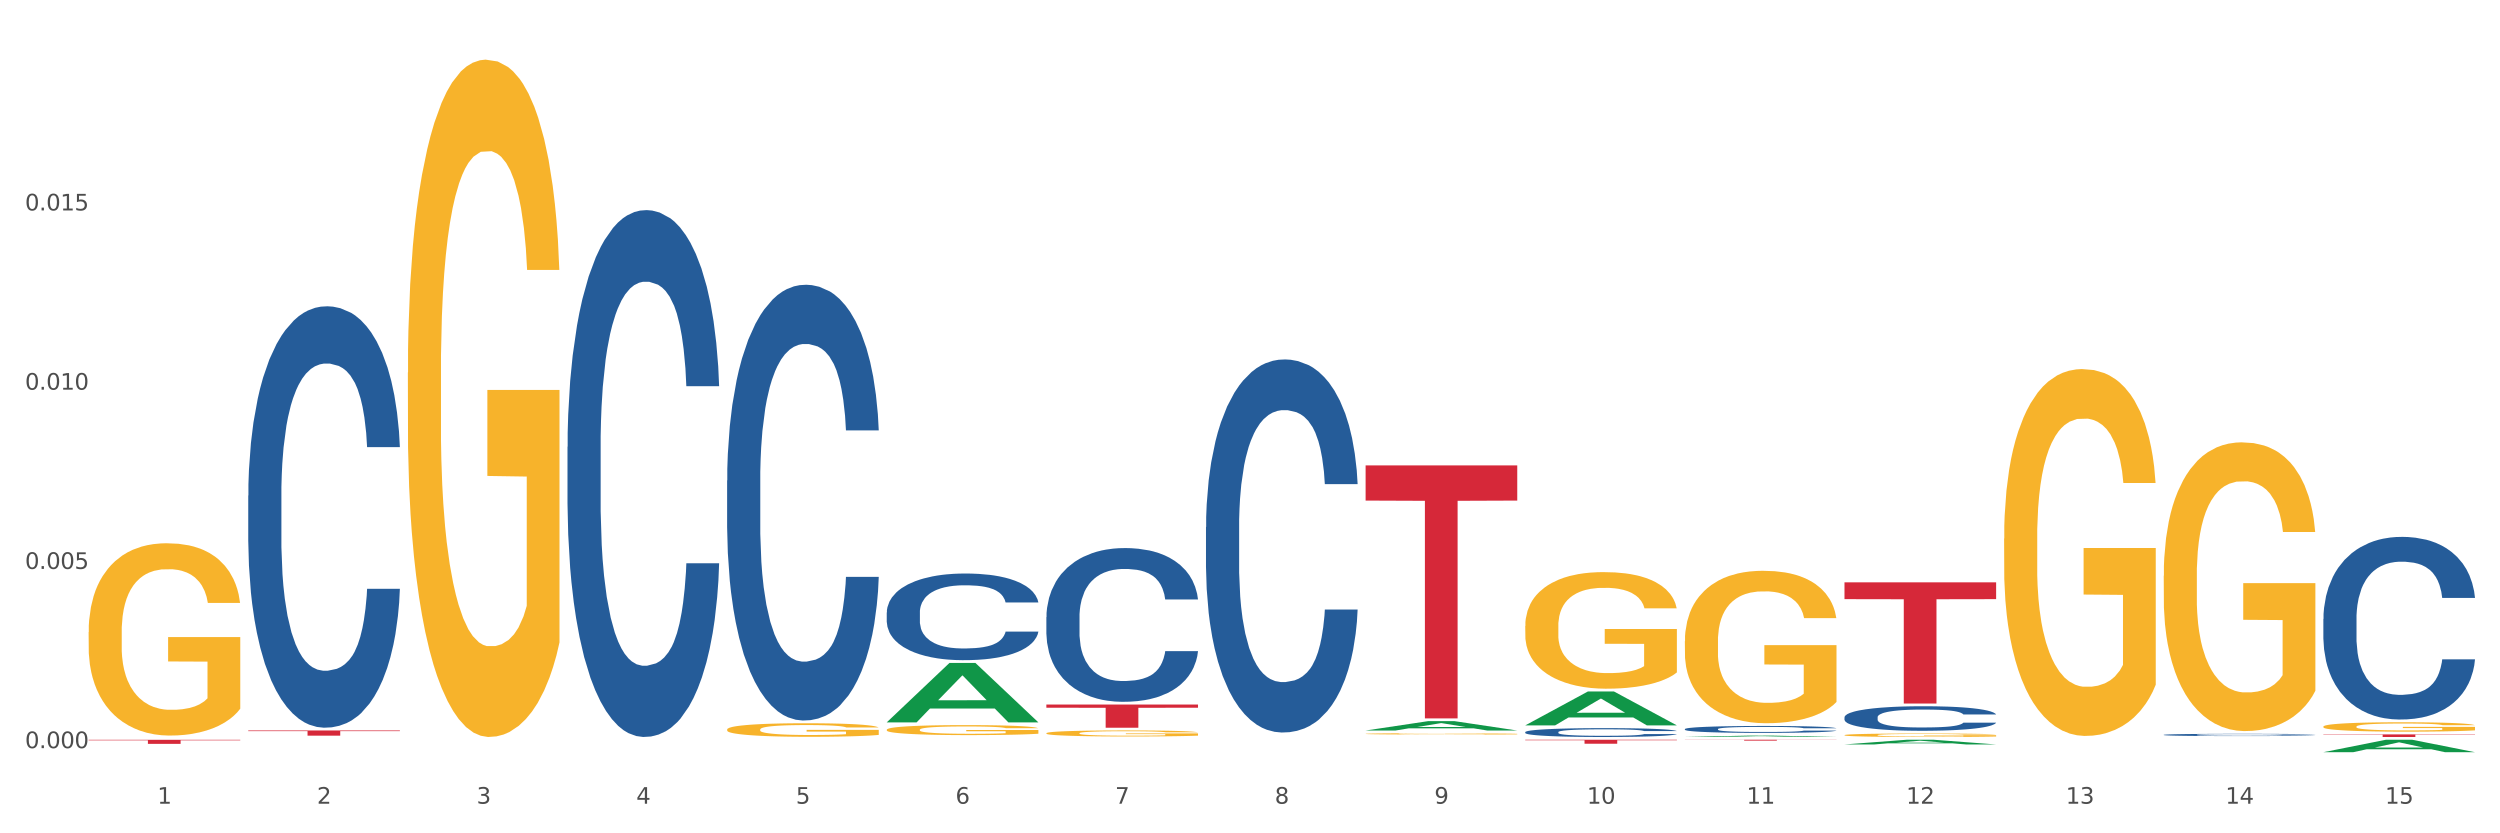 <?xml version="1.0" encoding="utf-8" standalone="no"?>
<!DOCTYPE svg PUBLIC "-//W3C//DTD SVG 1.1//EN"
  "http://www.w3.org/Graphics/SVG/1.1/DTD/svg11.dtd">
<svg xmlns:xlink="http://www.w3.org/1999/xlink" width="1080pt" height="360pt" viewBox="0 0 1080 360" xmlns="http://www.w3.org/2000/svg" version="1.1">
 <rect x="0" y="0" width="1080" height="360" fill="#333333" stroke="none"/>
 <defs>
  <style type="text/css">*{stroke-linejoin: round; stroke-linecap: butt}</style>
 </defs>
 <g id="figure_1">
  <g id="patch_1">
   <path d="M 0 360 
L 1080 360 
L 1080 0 
L 0 0 
z
" style="fill: #ffffff; stroke: #ffffff; stroke-linejoin: miter"/>
  </g>
  <g id="axes_1">
   <g id="matplotlib.axis_1">
    <g id="xtick_1">
     <g id="text_1">
      <!-- 1 -->
      <g style="fill: #4d4d4d" transform="translate(67.984 347.204) scale(0.096 -0.096)">
       <defs>
        <path id="DejaVuSans-31" d="M 794 531 
L 1825 531 
L 1825 4091 
L 703 3866 
L 703 4441 
L 1819 4666 
L 2450 4666 
L 2450 531 
L 3481 531 
L 3481 0 
L 794 0 
L 794 531 
z
" transform="scale(0.016)"/>
       </defs>
       <use xlink:href="#DejaVuSans-31"/>
      </g>
     </g>
    </g>
    <g id="xtick_2">
     <g id="text_2">
      <!-- 2 -->
      <g style="fill: #4d4d4d" transform="translate(136.942 347.204) scale(0.096 -0.096)">
       <defs>
        <path id="DejaVuSans-32" d="M 1228 531 
L 3431 531 
L 3431 0 
L 469 0 
L 469 531 
Q 828 903 1448 1529 
Q 2069 2156 2228 2338 
Q 2531 2678 2651 2914 
Q 2772 3150 2772 3378 
Q 2772 3750 2511 3984 
Q 2250 4219 1831 4219 
Q 1534 4219 1204 4116 
Q 875 4013 500 3803 
L 500 4441 
Q 881 4594 1212 4672 
Q 1544 4750 1819 4750 
Q 2544 4750 2975 4387 
Q 3406 4025 3406 3419 
Q 3406 3131 3298 2873 
Q 3191 2616 2906 2266 
Q 2828 2175 2409 1742 
Q 1991 1309 1228 531 
z
" transform="scale(0.016)"/>
       </defs>
       <use xlink:href="#DejaVuSans-32"/>
      </g>
     </g>
    </g>
    <g id="xtick_3">
     <g id="text_3">
      <!-- 3 -->
      <g style="fill: #4d4d4d" transform="translate(205.899 347.204) scale(0.096 -0.096)">
       <defs>
        <path id="DejaVuSans-33" d="M 2597 2516 
Q 3050 2419 3304 2112 
Q 3559 1806 3559 1356 
Q 3559 666 3084 287 
Q 2609 -91 1734 -91 
Q 1441 -91 1130 -33 
Q 819 25 488 141 
L 488 750 
Q 750 597 1062 519 
Q 1375 441 1716 441 
Q 2309 441 2620 675 
Q 2931 909 2931 1356 
Q 2931 1769 2642 2001 
Q 2353 2234 1838 2234 
L 1294 2234 
L 1294 2753 
L 1863 2753 
Q 2328 2753 2575 2939 
Q 2822 3125 2822 3475 
Q 2822 3834 2567 4026 
Q 2313 4219 1838 4219 
Q 1578 4219 1281 4162 
Q 984 4106 628 3988 
L 628 4550 
Q 988 4650 1302 4700 
Q 1616 4750 1894 4750 
Q 2613 4750 3031 4423 
Q 3450 4097 3450 3541 
Q 3450 3153 3228 2886 
Q 3006 2619 2597 2516 
z
" transform="scale(0.016)"/>
       </defs>
       <use xlink:href="#DejaVuSans-33"/>
      </g>
     </g>
    </g>
    <g id="xtick_4">
     <g id="text_4">
      <!-- 4 -->
      <g style="fill: #4d4d4d" transform="translate(274.857 347.204) scale(0.096 -0.096)">
       <defs>
        <path id="DejaVuSans-34" d="M 2419 4116 
L 825 1625 
L 2419 1625 
L 2419 4116 
z
M 2253 4666 
L 3047 4666 
L 3047 1625 
L 3713 1625 
L 3713 1100 
L 3047 1100 
L 3047 0 
L 2419 0 
L 2419 1100 
L 313 1100 
L 313 1709 
L 2253 4666 
z
" transform="scale(0.016)"/>
       </defs>
       <use xlink:href="#DejaVuSans-34"/>
      </g>
     </g>
    </g>
    <g id="xtick_5">
     <g id="text_5">
      <!-- 5 -->
      <g style="fill: #4d4d4d" transform="translate(343.815 347.204) scale(0.096 -0.096)">
       <defs>
        <path id="DejaVuSans-35" d="M 691 4666 
L 3169 4666 
L 3169 4134 
L 1269 4134 
L 1269 2991 
Q 1406 3038 1543 3061 
Q 1681 3084 1819 3084 
Q 2600 3084 3056 2656 
Q 3513 2228 3513 1497 
Q 3513 744 3044 326 
Q 2575 -91 1722 -91 
Q 1428 -91 1123 -41 
Q 819 9 494 109 
L 494 744 
Q 775 591 1075 516 
Q 1375 441 1709 441 
Q 2250 441 2565 725 
Q 2881 1009 2881 1497 
Q 2881 1984 2565 2268 
Q 2250 2553 1709 2553 
Q 1456 2553 1204 2497 
Q 953 2441 691 2322 
L 691 4666 
z
" transform="scale(0.016)"/>
       </defs>
       <use xlink:href="#DejaVuSans-35"/>
      </g>
     </g>
    </g>
    <g id="xtick_6">
     <g id="text_6">
      <!-- 6 -->
      <g style="fill: #4d4d4d" transform="translate(412.772 347.204) scale(0.096 -0.096)">
       <defs>
        <path id="DejaVuSans-36" d="M 2113 2584 
Q 1688 2584 1439 2293 
Q 1191 2003 1191 1497 
Q 1191 994 1439 701 
Q 1688 409 2113 409 
Q 2538 409 2786 701 
Q 3034 994 3034 1497 
Q 3034 2003 2786 2293 
Q 2538 2584 2113 2584 
z
M 3366 4563 
L 3366 3988 
Q 3128 4100 2886 4159 
Q 2644 4219 2406 4219 
Q 1781 4219 1451 3797 
Q 1122 3375 1075 2522 
Q 1259 2794 1537 2939 
Q 1816 3084 2150 3084 
Q 2853 3084 3261 2657 
Q 3669 2231 3669 1497 
Q 3669 778 3244 343 
Q 2819 -91 2113 -91 
Q 1303 -91 875 529 
Q 447 1150 447 2328 
Q 447 3434 972 4092 
Q 1497 4750 2381 4750 
Q 2619 4750 2861 4703 
Q 3103 4656 3366 4563 
z
" transform="scale(0.016)"/>
       </defs>
       <use xlink:href="#DejaVuSans-36"/>
      </g>
     </g>
    </g>
    <g id="xtick_7">
     <g id="text_7">
      <!-- 7 -->
      <g style="fill: #4d4d4d" transform="translate(481.73 347.204) scale(0.096 -0.096)">
       <defs>
        <path id="DejaVuSans-37" d="M 525 4666 
L 3525 4666 
L 3525 4397 
L 1831 0 
L 1172 0 
L 2766 4134 
L 525 4134 
L 525 4666 
z
" transform="scale(0.016)"/>
       </defs>
       <use xlink:href="#DejaVuSans-37"/>
      </g>
     </g>
    </g>
    <g id="xtick_8">
     <g id="text_8">
      <!-- 8 -->
      <g style="fill: #4d4d4d" transform="translate(550.688 347.204) scale(0.096 -0.096)">
       <defs>
        <path id="DejaVuSans-38" d="M 2034 2216 
Q 1584 2216 1326 1975 
Q 1069 1734 1069 1313 
Q 1069 891 1326 650 
Q 1584 409 2034 409 
Q 2484 409 2743 651 
Q 3003 894 3003 1313 
Q 3003 1734 2745 1975 
Q 2488 2216 2034 2216 
z
M 1403 2484 
Q 997 2584 770 2862 
Q 544 3141 544 3541 
Q 544 4100 942 4425 
Q 1341 4750 2034 4750 
Q 2731 4750 3128 4425 
Q 3525 4100 3525 3541 
Q 3525 3141 3298 2862 
Q 3072 2584 2669 2484 
Q 3125 2378 3379 2068 
Q 3634 1759 3634 1313 
Q 3634 634 3220 271 
Q 2806 -91 2034 -91 
Q 1263 -91 848 271 
Q 434 634 434 1313 
Q 434 1759 690 2068 
Q 947 2378 1403 2484 
z
M 1172 3481 
Q 1172 3119 1398 2916 
Q 1625 2713 2034 2713 
Q 2441 2713 2670 2916 
Q 2900 3119 2900 3481 
Q 2900 3844 2670 4047 
Q 2441 4250 2034 4250 
Q 1625 4250 1398 4047 
Q 1172 3844 1172 3481 
z
" transform="scale(0.016)"/>
       </defs>
       <use xlink:href="#DejaVuSans-38"/>
      </g>
     </g>
    </g>
    <g id="xtick_9">
     <g id="text_9">
      <!-- 9 -->
      <g style="fill: #4d4d4d" transform="translate(619.645 347.204) scale(0.096 -0.096)">
       <defs>
        <path id="DejaVuSans-39" d="M 703 97 
L 703 672 
Q 941 559 1184 500 
Q 1428 441 1663 441 
Q 2288 441 2617 861 
Q 2947 1281 2994 2138 
Q 2813 1869 2534 1725 
Q 2256 1581 1919 1581 
Q 1219 1581 811 2004 
Q 403 2428 403 3163 
Q 403 3881 828 4315 
Q 1253 4750 1959 4750 
Q 2769 4750 3195 4129 
Q 3622 3509 3622 2328 
Q 3622 1225 3098 567 
Q 2575 -91 1691 -91 
Q 1453 -91 1209 -44 
Q 966 3 703 97 
z
M 1959 2075 
Q 2384 2075 2632 2365 
Q 2881 2656 2881 3163 
Q 2881 3666 2632 3958 
Q 2384 4250 1959 4250 
Q 1534 4250 1286 3958 
Q 1038 3666 1038 3163 
Q 1038 2656 1286 2365 
Q 1534 2075 1959 2075 
z
" transform="scale(0.016)"/>
       </defs>
       <use xlink:href="#DejaVuSans-39"/>
      </g>
     </g>
    </g>
    <g id="xtick_10">
     <g id="text_10">
      <!-- 10 -->
      <g style="fill: #4d4d4d" transform="translate(685.549 347.204) scale(0.096 -0.096)">
       <defs>
        <path id="DejaVuSans-30" d="M 2034 4250 
Q 1547 4250 1301 3770 
Q 1056 3291 1056 2328 
Q 1056 1369 1301 889 
Q 1547 409 2034 409 
Q 2525 409 2770 889 
Q 3016 1369 3016 2328 
Q 3016 3291 2770 3770 
Q 2525 4250 2034 4250 
z
M 2034 4750 
Q 2819 4750 3233 4129 
Q 3647 3509 3647 2328 
Q 3647 1150 3233 529 
Q 2819 -91 2034 -91 
Q 1250 -91 836 529 
Q 422 1150 422 2328 
Q 422 3509 836 4129 
Q 1250 4750 2034 4750 
z
" transform="scale(0.016)"/>
       </defs>
       <use xlink:href="#DejaVuSans-31"/>
       <use xlink:href="#DejaVuSans-30" transform="translate(63.623 0)"/>
      </g>
     </g>
    </g>
    <g id="xtick_11">
     <g id="text_11">
      <!-- 11 -->
      <g style="fill: #4d4d4d" transform="translate(754.506 347.204) scale(0.096 -0.096)">
       <use xlink:href="#DejaVuSans-31"/>
       <use xlink:href="#DejaVuSans-31" transform="translate(63.623 0)"/>
      </g>
     </g>
    </g>
    <g id="xtick_12">
     <g id="text_12">
      <!-- 12 -->
      <g style="fill: #4d4d4d" transform="translate(823.464 347.204) scale(0.096 -0.096)">
       <use xlink:href="#DejaVuSans-31"/>
       <use xlink:href="#DejaVuSans-32" transform="translate(63.623 0)"/>
      </g>
     </g>
    </g>
    <g id="xtick_13">
     <g id="text_13">
      <!-- 13 -->
      <g style="fill: #4d4d4d" transform="translate(892.422 347.204) scale(0.096 -0.096)">
       <use xlink:href="#DejaVuSans-31"/>
       <use xlink:href="#DejaVuSans-33" transform="translate(63.623 0)"/>
      </g>
     </g>
    </g>
    <g id="xtick_14">
     <g id="text_14">
      <!-- 14 -->
      <g style="fill: #4d4d4d" transform="translate(961.379 347.204) scale(0.096 -0.096)">
       <use xlink:href="#DejaVuSans-31"/>
       <use xlink:href="#DejaVuSans-34" transform="translate(63.623 0)"/>
      </g>
     </g>
    </g>
    <g id="xtick_15">
     <g id="text_15">
      <!-- 15 -->
      <g style="fill: #4d4d4d" transform="translate(1030.337 347.204) scale(0.096 -0.096)">
       <use xlink:href="#DejaVuSans-31"/>
       <use xlink:href="#DejaVuSans-35" transform="translate(63.623 0)"/>
      </g>
     </g>
    </g>
    <g id="xtick_16"/>
    <g id="xtick_17"/>
    <g id="xtick_18"/>
    <g id="xtick_19"/>
    <g id="xtick_20"/>
    <g id="xtick_21"/>
    <g id="xtick_22"/>
    <g id="xtick_23"/>
    <g id="xtick_24"/>
    <g id="xtick_25"/>
    <g id="xtick_26"/>
    <g id="xtick_27"/>
    <g id="xtick_28"/>
    <g id="xtick_29"/>
   </g>
   <g id="matplotlib.axis_2">
    <g id="ytick_1">
     <g id="text_16">
      <!-- 0.000 -->
      <g style="fill: #4d4d4d" transform="translate(10.8 323.201) scale(0.096 -0.096)">
       <defs>
        <path id="DejaVuSans-2e" d="M 684 794 
L 1344 794 
L 1344 0 
L 684 0 
L 684 794 
z
" transform="scale(0.016)"/>
       </defs>
       <use xlink:href="#DejaVuSans-30"/>
       <use xlink:href="#DejaVuSans-2e" transform="translate(63.623 0)"/>
       <use xlink:href="#DejaVuSans-30" transform="translate(95.41 0)"/>
       <use xlink:href="#DejaVuSans-30" transform="translate(159.033 0)"/>
       <use xlink:href="#DejaVuSans-30" transform="translate(222.656 0)"/>
      </g>
     </g>
    </g>
    <g id="ytick_2">
     <g id="text_17">
      <!-- 0.005 -->
      <g style="fill: #4d4d4d" transform="translate(10.8 245.772) scale(0.096 -0.096)">
       <use xlink:href="#DejaVuSans-30"/>
       <use xlink:href="#DejaVuSans-2e" transform="translate(63.623 0)"/>
       <use xlink:href="#DejaVuSans-30" transform="translate(95.41 0)"/>
       <use xlink:href="#DejaVuSans-30" transform="translate(159.033 0)"/>
       <use xlink:href="#DejaVuSans-35" transform="translate(222.656 0)"/>
      </g>
     </g>
    </g>
    <g id="ytick_3">
     <g id="text_18">
      <!-- 0.010 -->
      <g style="fill: #4d4d4d" transform="translate(10.8 168.342) scale(0.096 -0.096)">
       <use xlink:href="#DejaVuSans-30"/>
       <use xlink:href="#DejaVuSans-2e" transform="translate(63.623 0)"/>
       <use xlink:href="#DejaVuSans-30" transform="translate(95.41 0)"/>
       <use xlink:href="#DejaVuSans-31" transform="translate(159.033 0)"/>
       <use xlink:href="#DejaVuSans-30" transform="translate(222.656 0)"/>
      </g>
     </g>
    </g>
    <g id="ytick_4">
     <g id="text_19">
      <!-- 0.015 -->
      <g style="fill: #4d4d4d" transform="translate(10.8 90.912) scale(0.096 -0.096)">
       <use xlink:href="#DejaVuSans-30"/>
       <use xlink:href="#DejaVuSans-2e" transform="translate(63.623 0)"/>
       <use xlink:href="#DejaVuSans-30" transform="translate(95.41 0)"/>
       <use xlink:href="#DejaVuSans-31" transform="translate(159.033 0)"/>
       <use xlink:href="#DejaVuSans-35" transform="translate(222.656 0)"/>
      </g>
     </g>
    </g>
    <g id="ytick_5"/>
    <g id="ytick_6"/>
    <g id="ytick_7"/>
    <g id="ytick_8"/>
   </g>
   <g id="PolyCollection_1">
    <path d="M 383.071 312.022 
L 383.139 311.998 
L 410.153 286.397 
L 421.364 286.373 
L 448.581 312.07 
L 435.614 312.07 
L 429.739 306.086 
L 401.846 306.086 
L 401.644 306.183 
L 395.971 312.07 
L 383.071 312.07 
L 383.071 312.022 
L 405.358 302.515 
L 426.227 302.491 
L 415.894 291.85 
L 415.759 291.802 
L 415.624 291.874 
L 405.291 302.491 
L 405.358 302.515 
L 383.071 312.022 
z
" clip-path="url(#p66120ab3d9)" style="fill: #109648"/>
    <path d="M 865.775 232.673 
L 865.852 232.528 
L 865.852 227.318 
L 866.007 222.831 
L 866.78 211.975 
L 867.941 203.002 
L 868.791 198.225 
L 869.642 194.317 
L 870.648 190.409 
L 871.885 186.356 
L 874.128 180.422 
L 875.52 177.383 
L 877.222 174.198 
L 880.315 169.567 
L 882.558 166.961 
L 884.879 164.79 
L 888.669 162.185 
L 891.144 161.027 
L 893.773 160.159 
L 896.944 159.58 
L 899.342 159.435 
L 904.601 159.869 
L 909.087 161.172 
L 911.253 162.185 
L 914.037 163.922 
L 915.507 165.08 
L 917.904 167.396 
L 920.379 170.435 
L 922.081 173.04 
L 924.633 177.962 
L 926.567 182.883 
L 928.346 188.962 
L 929.274 193.159 
L 929.97 197.067 
L 930.589 201.554 
L 931.207 208.646 
L 917.286 208.646 
L 916.744 203.581 
L 915.893 198.804 
L 914.656 194.172 
L 913.573 191.278 
L 911.717 187.659 
L 910.015 185.343 
L 908.236 183.606 
L 906.071 182.159 
L 904.369 181.435 
L 901.972 180.856 
L 897.254 181.001 
L 894.083 182.159 
L 891.917 183.606 
L 890.525 184.909 
L 889.287 186.356 
L 887.895 188.383 
L 886.271 191.422 
L 885.111 194.172 
L 883.951 197.646 
L 883.022 201.12 
L 882.172 205.173 
L 881.476 209.515 
L 880.934 214.002 
L 880.47 219.502 
L 880.083 228.621 
L 880.083 248.45 
L 880.238 252.937 
L 880.625 258.871 
L 881.089 263.358 
L 881.862 268.713 
L 882.558 272.332 
L 883.873 277.543 
L 885.343 281.885 
L 886.503 284.635 
L 887.663 286.951 
L 889.674 290.135 
L 891.917 292.74 
L 893.851 294.332 
L 896.48 295.78 
L 898.259 296.359 
L 899.806 296.648 
L 903.596 296.648 
L 906.303 296.214 
L 909.319 295.201 
L 911.639 293.898 
L 913.573 292.306 
L 915.739 289.701 
L 917.131 287.24 
L 917.131 256.99 
L 900.115 256.845 
L 900.115 236.726 
L 931.285 236.726 
L 931.285 295.78 
L 929.97 298.819 
L 928.5 301.569 
L 926.953 304.03 
L 924.633 307.07 
L 921.849 309.964 
L 919.374 311.991 
L 916.744 313.728 
L 913.65 315.32 
L 909.629 316.767 
L 907.154 317.346 
L 904.06 317.78 
L 900.425 317.925 
L 897.254 317.636 
L 894.16 316.912 
L 890.911 315.609 
L 887.74 313.728 
L 885.343 311.846 
L 882.945 309.53 
L 880.393 306.491 
L 878.382 303.596 
L 876.835 300.99 
L 875.133 297.661 
L 873.277 293.319 
L 871.885 289.411 
L 870.648 285.359 
L 869.333 280.148 
L 868.405 275.661 
L 867.476 270.016 
L 866.935 265.819 
L 866.316 259.305 
L 865.852 250.187 
L 865.775 232.673 
z
" clip-path="url(#p66120ab3d9)" style="fill: #f7b32b"/>
    <path d="M 796.817 317.57 
L 796.895 317.568 
L 796.895 317.519 
L 797.049 317.476 
L 797.823 317.373 
L 798.983 317.288 
L 799.834 317.243 
L 800.684 317.206 
L 801.69 317.169 
L 802.927 317.13 
L 805.17 317.074 
L 806.563 317.045 
L 808.264 317.015 
L 811.358 316.971 
L 813.601 316.946 
L 815.921 316.925 
L 819.711 316.901 
L 822.186 316.89 
L 824.816 316.882 
L 827.987 316.876 
L 830.384 316.875 
L 835.644 316.879 
L 840.129 316.891 
L 842.295 316.901 
L 845.079 316.917 
L 846.549 316.928 
L 848.947 316.95 
L 851.422 316.979 
L 853.123 317.004 
L 855.676 317.05 
L 857.609 317.097 
L 859.388 317.155 
L 860.316 317.195 
L 861.012 317.232 
L 861.631 317.274 
L 862.25 317.342 
L 848.328 317.342 
L 847.786 317.294 
L 846.936 317.248 
L 845.698 317.204 
L 844.615 317.177 
L 842.759 317.143 
L 841.058 317.121 
L 839.279 317.104 
L 837.113 317.09 
L 835.412 317.083 
L 833.014 317.078 
L 828.296 317.079 
L 825.125 317.09 
L 822.959 317.104 
L 821.567 317.116 
L 820.33 317.13 
L 818.937 317.149 
L 817.313 317.178 
L 816.153 317.204 
L 814.993 317.237 
L 814.065 317.27 
L 813.214 317.309 
L 812.518 317.35 
L 811.977 317.393 
L 811.512 317.445 
L 811.126 317.531 
L 811.126 317.72 
L 811.28 317.762 
L 811.667 317.818 
L 812.131 317.861 
L 812.905 317.912 
L 813.601 317.946 
L 814.916 317.996 
L 816.385 318.037 
L 817.545 318.063 
L 818.705 318.085 
L 820.716 318.115 
L 822.959 318.14 
L 824.893 318.155 
L 827.523 318.169 
L 829.301 318.174 
L 830.848 318.177 
L 834.638 318.177 
L 837.345 318.173 
L 840.362 318.163 
L 842.682 318.151 
L 844.615 318.136 
L 846.781 318.111 
L 848.173 318.088 
L 848.173 317.801 
L 831.158 317.799 
L 831.158 317.608 
L 862.327 317.608 
L 862.327 318.169 
L 861.012 318.198 
L 859.543 318.224 
L 857.996 318.247 
L 855.676 318.276 
L 852.891 318.303 
L 850.416 318.323 
L 847.786 318.339 
L 844.693 318.354 
L 840.671 318.368 
L 838.196 318.373 
L 835.102 318.378 
L 831.467 318.379 
L 828.296 318.376 
L 825.202 318.369 
L 821.954 318.357 
L 818.783 318.339 
L 816.385 318.321 
L 813.987 318.299 
L 811.435 318.27 
L 809.424 318.243 
L 807.877 318.218 
L 806.176 318.187 
L 804.32 318.145 
L 802.927 318.108 
L 801.69 318.07 
L 800.375 318.02 
L 799.447 317.978 
L 798.519 317.924 
L 797.977 317.884 
L 797.359 317.823 
L 796.895 317.736 
L 796.817 317.57 
z
" clip-path="url(#p66120ab3d9)" style="fill: #f7b32b"/>
    <path d="M 727.86 277.013 
L 727.937 276.953 
L 727.937 274.788 
L 728.092 272.924 
L 728.865 268.413 
L 730.025 264.684 
L 730.876 262.699 
L 731.727 261.075 
L 732.732 259.452 
L 733.97 257.768 
L 736.213 255.302 
L 737.605 254.039 
L 739.306 252.716 
L 742.4 250.791 
L 744.643 249.708 
L 746.963 248.806 
L 750.753 247.724 
L 753.228 247.243 
L 755.858 246.882 
L 759.029 246.641 
L 761.427 246.581 
L 766.686 246.761 
L 771.172 247.303 
L 773.337 247.724 
L 776.122 248.445 
L 777.591 248.927 
L 779.989 249.889 
L 782.464 251.152 
L 784.166 252.234 
L 786.718 254.279 
L 788.651 256.324 
L 790.43 258.85 
L 791.358 260.594 
L 792.055 262.218 
L 792.673 264.083 
L 793.292 267.03 
L 779.37 267.03 
L 778.829 264.925 
L 777.978 262.94 
L 776.741 261.015 
L 775.658 259.812 
L 773.802 258.309 
L 772.1 257.347 
L 770.321 256.625 
L 768.155 256.023 
L 766.454 255.723 
L 764.056 255.482 
L 759.338 255.542 
L 756.167 256.023 
L 754.002 256.625 
L 752.609 257.166 
L 751.372 257.768 
L 749.98 258.61 
L 748.356 259.873 
L 747.195 261.015 
L 746.035 262.459 
L 745.107 263.902 
L 744.256 265.586 
L 743.56 267.39 
L 743.019 269.255 
L 742.555 271.54 
L 742.168 275.329 
L 742.168 283.569 
L 742.323 285.433 
L 742.71 287.899 
L 743.174 289.764 
L 743.947 291.989 
L 744.643 293.493 
L 745.958 295.658 
L 747.427 297.462 
L 748.588 298.605 
L 749.748 299.567 
L 751.759 300.89 
L 754.002 301.973 
L 755.935 302.634 
L 758.565 303.236 
L 760.344 303.476 
L 761.891 303.597 
L 765.68 303.597 
L 768.387 303.416 
L 771.404 302.995 
L 773.724 302.454 
L 775.658 301.792 
L 777.823 300.71 
L 779.216 299.687 
L 779.216 287.117 
L 762.2 287.057 
L 762.2 278.697 
L 793.369 278.697 
L 793.369 303.236 
L 792.055 304.499 
L 790.585 305.642 
L 789.038 306.664 
L 786.718 307.927 
L 783.933 309.13 
L 781.458 309.972 
L 778.829 310.694 
L 775.735 311.355 
L 771.713 311.957 
L 769.238 312.197 
L 766.145 312.378 
L 762.509 312.438 
L 759.338 312.317 
L 756.245 312.017 
L 752.996 311.475 
L 749.825 310.694 
L 747.427 309.912 
L 745.03 308.949 
L 742.477 307.686 
L 740.467 306.484 
L 738.92 305.401 
L 737.218 304.018 
L 735.362 302.213 
L 733.97 300.589 
L 732.732 298.905 
L 731.417 296.74 
L 730.489 294.876 
L 729.561 292.53 
L 729.02 290.786 
L 728.401 288.08 
L 727.937 284.291 
L 727.86 277.013 
z
" clip-path="url(#p66120ab3d9)" style="fill: #f7b32b"/>
    <path d="M 658.902 270.428 
L 658.979 270.382 
L 658.979 268.726 
L 659.134 267.3 
L 659.907 263.849 
L 661.068 260.997 
L 661.918 259.479 
L 662.769 258.237 
L 663.775 256.995 
L 665.012 255.707 
L 667.255 253.82 
L 668.647 252.854 
L 670.349 251.842 
L 673.442 250.37 
L 675.685 249.542 
L 678.006 248.852 
L 681.796 248.024 
L 684.271 247.656 
L 686.9 247.38 
L 690.071 247.196 
L 692.469 247.15 
L 697.728 247.288 
L 702.214 247.702 
L 704.38 248.024 
L 707.164 248.576 
L 708.634 248.944 
L 711.031 249.68 
L 713.506 250.646 
L 715.208 251.474 
L 717.76 253.038 
L 719.694 254.602 
L 721.473 256.535 
L 722.401 257.869 
L 723.097 259.111 
L 723.716 260.537 
L 724.334 262.791 
L 710.413 262.791 
L 709.871 261.181 
L 709.02 259.663 
L 707.783 258.191 
L 706.7 257.271 
L 704.844 256.121 
L 703.142 255.385 
L 701.363 254.832 
L 699.198 254.372 
L 697.496 254.142 
L 695.099 253.958 
L 690.381 254.004 
L 687.21 254.372 
L 685.044 254.832 
L 683.652 255.247 
L 682.414 255.707 
L 681.022 256.351 
L 679.398 257.317 
L 678.238 258.191 
L 677.078 259.295 
L 676.149 260.399 
L 675.299 261.687 
L 674.603 263.067 
L 674.061 264.493 
L 673.597 266.241 
L 673.21 269.14 
L 673.21 275.442 
L 673.365 276.868 
L 673.752 278.755 
L 674.216 280.181 
L 674.989 281.883 
L 675.685 283.033 
L 677 284.689 
L 678.47 286.069 
L 679.63 286.943 
L 680.79 287.679 
L 682.801 288.691 
L 685.044 289.519 
L 686.978 290.026 
L 689.607 290.486 
L 691.386 290.67 
L 692.933 290.762 
L 696.723 290.762 
L 699.43 290.624 
L 702.446 290.302 
L 704.767 289.888 
L 706.7 289.381 
L 708.866 288.553 
L 710.258 287.771 
L 710.258 278.156 
L 693.242 278.11 
L 693.242 271.716 
L 724.412 271.716 
L 724.412 290.486 
L 723.097 291.452 
L 721.627 292.326 
L 720.08 293.108 
L 717.76 294.074 
L 714.976 294.994 
L 712.501 295.638 
L 709.871 296.19 
L 706.777 296.696 
L 702.756 297.156 
L 700.281 297.34 
L 697.187 297.478 
L 693.552 297.524 
L 690.381 297.432 
L 687.287 297.202 
L 684.039 296.788 
L 680.867 296.19 
L 678.47 295.592 
L 676.072 294.856 
L 673.52 293.89 
L 671.509 292.97 
L 669.962 292.142 
L 668.26 291.084 
L 666.404 289.703 
L 665.012 288.461 
L 663.775 287.173 
L 662.46 285.517 
L 661.532 284.091 
L 660.603 282.297 
L 660.062 280.963 
L 659.443 278.893 
L 658.979 275.994 
L 658.902 270.428 
z
" clip-path="url(#p66120ab3d9)" style="fill: #f7b32b"/>
    <path d="M 589.944 317.019 
L 590.022 317.019 
L 590.022 317 
L 590.176 316.984 
L 590.95 316.946 
L 592.11 316.914 
L 592.961 316.897 
L 593.811 316.883 
L 594.817 316.869 
L 596.054 316.855 
L 598.297 316.834 
L 599.69 316.823 
L 601.391 316.812 
L 604.485 316.795 
L 606.728 316.786 
L 609.048 316.778 
L 612.838 316.769 
L 615.313 316.765 
L 617.943 316.762 
L 621.114 316.76 
L 623.511 316.759 
L 628.771 316.761 
L 633.257 316.766 
L 635.422 316.769 
L 638.206 316.775 
L 639.676 316.779 
L 642.074 316.788 
L 644.549 316.798 
L 646.25 316.808 
L 648.803 316.825 
L 650.736 316.843 
L 652.515 316.864 
L 653.443 316.879 
L 654.139 316.893 
L 654.758 316.909 
L 655.377 316.934 
L 641.455 316.934 
L 640.914 316.916 
L 640.063 316.899 
L 638.825 316.883 
L 637.742 316.872 
L 635.886 316.86 
L 634.185 316.851 
L 632.406 316.845 
L 630.24 316.84 
L 628.539 316.837 
L 626.141 316.835 
L 621.423 316.836 
L 618.252 316.84 
L 616.086 316.845 
L 614.694 316.85 
L 613.457 316.855 
L 612.064 316.862 
L 610.44 316.873 
L 609.28 316.883 
L 608.12 316.895 
L 607.192 316.907 
L 606.341 316.922 
L 605.645 316.937 
L 605.104 316.953 
L 604.639 316.972 
L 604.253 317.005 
L 604.253 317.075 
L 604.407 317.091 
L 604.794 317.112 
L 605.258 317.128 
L 606.032 317.147 
L 606.728 317.16 
L 608.043 317.178 
L 609.512 317.194 
L 610.672 317.204 
L 611.832 317.212 
L 613.843 317.223 
L 616.086 317.232 
L 618.02 317.238 
L 620.65 317.243 
L 622.428 317.245 
L 623.975 317.246 
L 627.765 317.246 
L 630.472 317.245 
L 633.489 317.241 
L 635.809 317.236 
L 637.742 317.231 
L 639.908 317.222 
L 641.3 317.213 
L 641.3 317.105 
L 624.285 317.105 
L 624.285 317.034 
L 655.454 317.034 
L 655.454 317.243 
L 654.139 317.254 
L 652.67 317.264 
L 651.123 317.272 
L 648.803 317.283 
L 646.018 317.293 
L 643.543 317.301 
L 640.914 317.307 
L 637.82 317.312 
L 633.798 317.318 
L 631.323 317.32 
L 628.229 317.321 
L 624.594 317.322 
L 621.423 317.321 
L 618.329 317.318 
L 615.081 317.313 
L 611.91 317.307 
L 609.512 317.3 
L 607.114 317.292 
L 604.562 317.281 
L 602.551 317.271 
L 601.004 317.262 
L 599.303 317.25 
L 597.447 317.234 
L 596.054 317.221 
L 594.817 317.206 
L 593.502 317.188 
L 592.574 317.172 
L 591.646 317.152 
L 591.104 317.137 
L 590.486 317.114 
L 590.022 317.081 
L 589.944 317.019 
z
" clip-path="url(#p66120ab3d9)" style="fill: #f7b32b"/>
    <path d="M 452.029 316.754 
L 452.106 316.751 
L 452.106 316.665 
L 452.261 316.591 
L 453.034 316.412 
L 454.195 316.263 
L 455.045 316.185 
L 455.896 316.12 
L 456.902 316.055 
L 458.139 315.988 
L 460.382 315.89 
L 461.774 315.84 
L 463.476 315.788 
L 466.569 315.711 
L 468.812 315.668 
L 471.133 315.632 
L 474.923 315.589 
L 477.398 315.57 
L 480.027 315.556 
L 483.198 315.546 
L 485.596 315.544 
L 490.855 315.551 
L 495.341 315.572 
L 497.507 315.589 
L 500.291 315.618 
L 501.761 315.637 
L 504.158 315.675 
L 506.633 315.725 
L 508.335 315.768 
L 510.887 315.85 
L 512.821 315.931 
L 514.6 316.031 
L 515.528 316.101 
L 516.224 316.165 
L 516.843 316.239 
L 517.461 316.357 
L 503.54 316.357 
L 502.998 316.273 
L 502.147 316.194 
L 500.91 316.118 
L 499.827 316.07 
L 497.971 316.01 
L 496.269 315.972 
L 494.49 315.943 
L 492.325 315.919 
L 490.623 315.907 
L 488.226 315.898 
L 483.508 315.9 
L 480.337 315.919 
L 478.171 315.943 
L 476.779 315.965 
L 475.541 315.988 
L 474.149 316.022 
L 472.525 316.072 
L 471.365 316.118 
L 470.205 316.175 
L 469.277 316.232 
L 468.426 316.299 
L 467.73 316.371 
L 467.188 316.445 
L 466.724 316.536 
L 466.337 316.687 
L 466.337 317.014 
L 466.492 317.088 
L 466.879 317.186 
L 467.343 317.26 
L 468.116 317.349 
L 468.812 317.409 
L 470.127 317.495 
L 471.597 317.567 
L 472.757 317.612 
L 473.917 317.65 
L 475.928 317.703 
L 478.171 317.746 
L 480.105 317.772 
L 482.734 317.796 
L 484.513 317.806 
L 486.06 317.81 
L 489.85 317.81 
L 492.557 317.803 
L 495.573 317.786 
L 497.894 317.765 
L 499.827 317.739 
L 501.993 317.696 
L 503.385 317.655 
L 503.385 317.155 
L 486.369 317.153 
L 486.369 316.821 
L 517.539 316.821 
L 517.539 317.796 
L 516.224 317.846 
L 514.754 317.892 
L 513.208 317.932 
L 510.887 317.983 
L 508.103 318.03 
L 505.628 318.064 
L 502.998 318.093 
L 499.904 318.119 
L 495.883 318.143 
L 493.408 318.152 
L 490.314 318.159 
L 486.679 318.162 
L 483.508 318.157 
L 480.414 318.145 
L 477.166 318.124 
L 473.994 318.093 
L 471.597 318.061 
L 469.199 318.023 
L 466.647 317.973 
L 464.636 317.925 
L 463.089 317.882 
L 461.387 317.827 
L 459.531 317.755 
L 458.139 317.691 
L 456.902 317.624 
L 455.587 317.538 
L 454.659 317.464 
L 453.731 317.37 
L 453.189 317.301 
L 452.57 317.194 
L 452.106 317.043 
L 452.029 316.754 
z
" clip-path="url(#p66120ab3d9)" style="fill: #f7b32b"/>
    <path d="M 383.071 315.244 
L 383.149 315.24 
L 383.149 315.098 
L 383.303 314.975 
L 384.077 314.679 
L 385.237 314.434 
L 386.088 314.304 
L 386.938 314.197 
L 387.944 314.09 
L 389.181 313.98 
L 391.424 313.818 
L 392.817 313.735 
L 394.518 313.648 
L 397.612 313.522 
L 399.855 313.451 
L 402.175 313.391 
L 405.965 313.32 
L 408.44 313.289 
L 411.07 313.265 
L 414.241 313.249 
L 416.638 313.245 
L 421.898 313.257 
L 426.384 313.293 
L 428.549 313.32 
L 431.334 313.368 
L 432.803 313.399 
L 435.201 313.462 
L 437.676 313.545 
L 439.377 313.616 
L 441.93 313.751 
L 443.863 313.885 
L 445.642 314.051 
L 446.57 314.165 
L 447.266 314.272 
L 447.885 314.395 
L 448.504 314.588 
L 434.582 314.588 
L 434.041 314.45 
L 433.19 314.32 
L 431.952 314.193 
L 430.869 314.114 
L 429.013 314.015 
L 427.312 313.952 
L 425.533 313.905 
L 423.367 313.865 
L 421.666 313.846 
L 419.268 313.83 
L 414.55 313.834 
L 411.379 313.865 
L 409.213 313.905 
L 407.821 313.94 
L 406.584 313.98 
L 405.191 314.035 
L 403.567 314.118 
L 402.407 314.193 
L 401.247 314.288 
L 400.319 314.383 
L 399.468 314.493 
L 398.772 314.612 
L 398.231 314.734 
L 397.767 314.884 
L 397.38 315.133 
L 397.38 315.674 
L 397.534 315.797 
L 397.921 315.959 
L 398.385 316.081 
L 399.159 316.227 
L 399.855 316.326 
L 401.17 316.468 
L 402.639 316.587 
L 403.799 316.662 
L 404.959 316.725 
L 406.97 316.812 
L 409.213 316.883 
L 411.147 316.926 
L 413.777 316.966 
L 415.555 316.982 
L 417.102 316.989 
L 420.892 316.989 
L 423.599 316.978 
L 426.616 316.95 
L 428.936 316.914 
L 430.869 316.871 
L 433.035 316.8 
L 434.427 316.733 
L 434.427 315.907 
L 417.412 315.903 
L 417.412 315.354 
L 448.581 315.354 
L 448.581 316.966 
L 447.266 317.049 
L 445.797 317.124 
L 444.25 317.191 
L 441.93 317.274 
L 439.145 317.353 
L 436.67 317.408 
L 434.041 317.456 
L 430.947 317.499 
L 426.925 317.538 
L 424.45 317.554 
L 421.356 317.566 
L 417.721 317.57 
L 414.55 317.562 
L 411.456 317.542 
L 408.208 317.507 
L 405.037 317.456 
L 402.639 317.404 
L 400.242 317.341 
L 397.689 317.258 
L 395.678 317.179 
L 394.131 317.108 
L 392.43 317.017 
L 390.574 316.899 
L 389.181 316.792 
L 387.944 316.681 
L 386.629 316.539 
L 385.701 316.417 
L 384.773 316.263 
L 384.231 316.148 
L 383.613 315.97 
L 383.149 315.722 
L 383.071 315.244 
z
" clip-path="url(#p66120ab3d9)" style="fill: #f7b32b"/>
    <path d="M 314.114 315.149 
L 314.191 315.144 
L 314.191 314.951 
L 314.346 314.786 
L 315.119 314.384 
L 316.279 314.053 
L 317.13 313.876 
L 317.981 313.732 
L 318.986 313.588 
L 320.224 313.438 
L 322.467 313.218 
L 323.859 313.106 
L 325.56 312.988 
L 328.654 312.817 
L 330.897 312.721 
L 333.217 312.641 
L 337.007 312.545 
L 339.482 312.502 
L 342.112 312.47 
L 345.283 312.448 
L 347.681 312.443 
L 352.94 312.459 
L 357.426 312.507 
L 359.591 312.545 
L 362.376 312.609 
L 363.845 312.651 
L 366.243 312.737 
L 368.718 312.849 
L 370.42 312.946 
L 372.972 313.128 
L 374.905 313.309 
L 376.684 313.534 
L 377.612 313.689 
L 378.309 313.834 
L 378.927 313.999 
L 379.546 314.261 
L 365.624 314.261 
L 365.083 314.074 
L 364.232 313.898 
L 362.995 313.727 
L 361.912 313.62 
L 360.056 313.486 
L 358.354 313.4 
L 356.575 313.336 
L 354.409 313.283 
L 352.708 313.256 
L 350.31 313.234 
L 345.592 313.24 
L 342.421 313.283 
L 340.256 313.336 
L 338.863 313.384 
L 337.626 313.438 
L 336.234 313.513 
L 334.61 313.625 
L 333.449 313.727 
L 332.289 313.855 
L 331.361 313.983 
L 330.51 314.133 
L 329.814 314.294 
L 329.273 314.459 
L 328.809 314.663 
L 328.422 315 
L 328.422 315.732 
L 328.577 315.898 
L 328.964 316.117 
L 329.428 316.283 
L 330.201 316.481 
L 330.897 316.615 
L 332.212 316.807 
L 333.681 316.968 
L 334.842 317.07 
L 336.002 317.155 
L 338.013 317.273 
L 340.256 317.369 
L 342.189 317.428 
L 344.819 317.481 
L 346.598 317.503 
L 348.145 317.514 
L 351.935 317.514 
L 354.642 317.497 
L 357.658 317.46 
L 359.978 317.412 
L 361.912 317.353 
L 364.077 317.257 
L 365.47 317.166 
L 365.47 316.048 
L 348.454 316.043 
L 348.454 315.299 
L 379.623 315.299 
L 379.623 317.481 
L 378.309 317.594 
L 376.839 317.695 
L 375.292 317.786 
L 372.972 317.899 
L 370.188 318.006 
L 367.713 318.08 
L 365.083 318.145 
L 361.989 318.203 
L 357.967 318.257 
L 355.492 318.278 
L 352.399 318.294 
L 348.763 318.3 
L 345.592 318.289 
L 342.499 318.262 
L 339.25 318.214 
L 336.079 318.145 
L 333.681 318.075 
L 331.284 317.99 
L 328.732 317.877 
L 326.721 317.77 
L 325.174 317.674 
L 323.472 317.551 
L 321.616 317.39 
L 320.224 317.246 
L 318.986 317.096 
L 317.671 316.904 
L 316.743 316.738 
L 315.815 316.529 
L 315.274 316.374 
L 314.655 316.134 
L 314.191 315.797 
L 314.114 315.149 
z
" clip-path="url(#p66120ab3d9)" style="fill: #f7b32b"/>
    <path d="M 176.198 160.979 
L 176.276 160.712 
L 176.276 151.091 
L 176.43 142.807 
L 177.204 122.765 
L 178.364 106.196 
L 179.215 97.378 
L 180.065 90.163 
L 181.071 82.947 
L 182.308 75.465 
L 184.551 64.508 
L 185.944 58.896 
L 187.645 53.017 
L 190.739 44.466 
L 192.982 39.656 
L 195.302 35.647 
L 199.092 30.837 
L 201.567 28.699 
L 204.197 27.096 
L 207.368 26.027 
L 209.765 25.759 
L 215.025 26.561 
L 219.511 28.966 
L 221.676 30.837 
L 224.461 34.044 
L 225.93 36.182 
L 228.328 40.457 
L 230.803 46.069 
L 232.504 50.879 
L 235.057 59.965 
L 236.99 69.051 
L 238.769 80.275 
L 239.697 88.025 
L 240.393 95.24 
L 241.012 103.524 
L 241.631 116.619 
L 227.709 116.619 
L 227.168 107.265 
L 226.317 98.447 
L 225.079 89.895 
L 223.996 84.551 
L 222.14 77.87 
L 220.439 73.594 
L 218.66 70.387 
L 216.494 67.715 
L 214.793 66.379 
L 212.395 65.31 
L 207.677 65.577 
L 204.506 67.715 
L 202.34 70.387 
L 200.948 72.792 
L 199.711 75.465 
L 198.319 79.206 
L 196.694 84.818 
L 195.534 89.895 
L 194.374 96.309 
L 193.446 102.722 
L 192.595 110.205 
L 191.899 118.222 
L 191.358 126.506 
L 190.894 136.661 
L 190.507 153.497 
L 190.507 190.107 
L 190.662 198.392 
L 191.048 209.348 
L 191.512 217.632 
L 192.286 227.52 
L 192.982 234.201 
L 194.297 243.821 
L 195.766 251.838 
L 196.926 256.916 
L 198.086 261.191 
L 200.097 267.07 
L 202.34 271.881 
L 204.274 274.82 
L 206.904 277.492 
L 208.683 278.561 
L 210.229 279.096 
L 214.019 279.096 
L 216.726 278.294 
L 219.743 276.423 
L 222.063 274.018 
L 223.996 271.079 
L 226.162 266.269 
L 227.554 261.726 
L 227.554 205.874 
L 210.539 205.607 
L 210.539 168.462 
L 241.708 168.462 
L 241.708 277.492 
L 240.393 283.104 
L 238.924 288.182 
L 237.377 292.725 
L 235.057 298.337 
L 232.272 303.681 
L 229.797 307.422 
L 227.168 310.629 
L 224.074 313.569 
L 220.052 316.241 
L 217.577 317.31 
L 214.483 318.112 
L 210.848 318.379 
L 207.677 317.845 
L 204.583 316.508 
L 201.335 314.103 
L 198.164 310.629 
L 195.766 307.155 
L 193.369 302.879 
L 190.816 297.268 
L 188.805 291.923 
L 187.258 287.113 
L 185.557 280.966 
L 183.701 272.949 
L 182.308 265.734 
L 181.071 258.252 
L 179.756 248.631 
L 178.828 240.347 
L 177.9 229.925 
L 177.358 222.175 
L 176.74 210.15 
L 176.276 193.314 
L 176.198 160.979 
z
" clip-path="url(#p66120ab3d9)" style="fill: #f7b32b"/>
    <path d="M 38.283 273.076 
L 38.36 273 
L 38.36 270.268 
L 38.515 267.916 
L 39.288 262.226 
L 40.449 257.521 
L 41.299 255.017 
L 42.15 252.969 
L 43.156 250.92 
L 44.393 248.796 
L 46.636 245.685 
L 48.028 244.092 
L 49.73 242.422 
L 52.824 239.994 
L 55.066 238.629 
L 57.387 237.49 
L 61.177 236.125 
L 63.652 235.518 
L 66.281 235.062 
L 69.452 234.759 
L 71.85 234.683 
L 77.109 234.911 
L 81.595 235.594 
L 83.761 236.125 
L 86.545 237.035 
L 88.015 237.642 
L 90.412 238.856 
L 92.887 240.45 
L 94.589 241.815 
L 97.141 244.395 
L 99.075 246.975 
L 100.854 250.162 
L 101.782 252.362 
L 102.478 254.41 
L 103.097 256.763 
L 103.715 260.48 
L 89.794 260.48 
L 89.252 257.825 
L 88.401 255.321 
L 87.164 252.893 
L 86.081 251.376 
L 84.225 249.479 
L 82.523 248.265 
L 80.744 247.354 
L 78.579 246.595 
L 76.877 246.216 
L 74.48 245.913 
L 69.762 245.988 
L 66.591 246.595 
L 64.425 247.354 
L 63.033 248.037 
L 61.795 248.796 
L 60.403 249.858 
L 58.779 251.451 
L 57.619 252.893 
L 56.459 254.714 
L 55.531 256.535 
L 54.68 258.659 
L 53.984 260.936 
L 53.442 263.288 
L 52.978 266.171 
L 52.592 270.951 
L 52.592 281.346 
L 52.746 283.698 
L 53.133 286.809 
L 53.597 289.161 
L 54.37 291.968 
L 55.066 293.865 
L 56.381 296.597 
L 57.851 298.873 
L 59.011 300.315 
L 60.171 301.529 
L 62.182 303.198 
L 64.425 304.564 
L 66.359 305.398 
L 68.988 306.157 
L 70.767 306.461 
L 72.314 306.612 
L 76.104 306.612 
L 78.811 306.385 
L 81.827 305.854 
L 84.148 305.171 
L 86.081 304.336 
L 88.247 302.97 
L 89.639 301.68 
L 89.639 285.823 
L 72.623 285.747 
L 72.623 275.2 
L 103.793 275.2 
L 103.793 306.157 
L 102.478 307.75 
L 101.008 309.192 
L 99.462 310.482 
L 97.141 312.075 
L 94.357 313.593 
L 91.882 314.655 
L 89.252 315.565 
L 86.159 316.4 
L 82.137 317.159 
L 79.662 317.462 
L 76.568 317.69 
L 72.933 317.766 
L 69.762 317.614 
L 66.668 317.235 
L 63.42 316.552 
L 60.248 315.565 
L 57.851 314.579 
L 55.453 313.365 
L 52.901 311.772 
L 50.89 310.254 
L 49.343 308.889 
L 47.642 307.143 
L 45.785 304.867 
L 44.393 302.819 
L 43.156 300.694 
L 41.841 297.963 
L 40.913 295.61 
L 39.985 292.651 
L 39.443 290.451 
L 38.824 287.037 
L 38.36 282.257 
L 38.283 273.076 
z
" clip-path="url(#p66120ab3d9)" style="fill: #f7b32b"/>
    <path d="M 1003.69 267.383 
L 1003.768 267.311 
L 1003.768 265.293 
L 1004 262.555 
L 1004.852 257.51 
L 1005.936 253.691 
L 1007.794 249.223 
L 1008.801 247.349 
L 1010.117 245.259 
L 1012.828 241.872 
L 1015.925 238.989 
L 1018.093 237.404 
L 1019.719 236.395 
L 1023.359 234.593 
L 1025.449 233.8 
L 1027.618 233.152 
L 1029.476 232.719 
L 1032.573 232.215 
L 1035.051 231.999 
L 1037.916 231.927 
L 1040.317 231.999 
L 1043.492 232.287 
L 1048.138 233.152 
L 1049.919 233.656 
L 1052.319 234.521 
L 1054.797 235.674 
L 1056.81 236.827 
L 1059.133 238.485 
L 1061.534 240.647 
L 1063.857 243.385 
L 1065.483 245.907 
L 1066.8 248.574 
L 1067.961 251.817 
L 1068.813 255.348 
L 1069.2 258.303 
L 1055.029 258.303 
L 1054.642 255.636 
L 1053.868 252.754 
L 1053.094 250.808 
L 1052.242 249.223 
L 1050.925 247.421 
L 1049.764 246.268 
L 1047.828 244.899 
L 1046.047 244.034 
L 1044.576 243.529 
L 1042.795 243.097 
L 1039 242.665 
L 1036.29 242.665 
L 1034.587 242.809 
L 1032.496 243.169 
L 1030.715 243.673 
L 1028.624 244.538 
L 1026.998 245.475 
L 1025.372 246.7 
L 1024.443 247.565 
L 1023.049 249.15 
L 1022.12 250.448 
L 1020.881 252.682 
L 1020.184 254.267 
L 1018.945 258.375 
L 1018.403 261.402 
L 1018.171 263.492 
L 1018.016 265.798 
L 1018.016 277.04 
L 1018.48 282.085 
L 1018.867 284.247 
L 1019.487 286.697 
L 1020.648 289.868 
L 1022.352 292.967 
L 1024.133 295.201 
L 1025.604 296.57 
L 1026.998 297.579 
L 1028.392 298.372 
L 1030.095 299.092 
L 1031.489 299.525 
L 1033.58 299.957 
L 1036.058 300.173 
L 1037.994 300.173 
L 1041.943 299.813 
L 1043.724 299.453 
L 1045.428 298.948 
L 1047.286 298.156 
L 1048.757 297.291 
L 1049.609 296.642 
L 1051.003 295.273 
L 1052.087 293.832 
L 1053.016 292.174 
L 1053.636 290.733 
L 1054.333 288.571 
L 1054.875 286.12 
L 1055.029 284.823 
L 1069.2 284.823 
L 1068.89 287.418 
L 1068.348 289.94 
L 1067.264 293.327 
L 1066.412 295.273 
L 1065.096 297.651 
L 1063.702 299.669 
L 1061.766 301.903 
L 1059.985 303.561 
L 1058.127 305.002 
L 1056.114 306.299 
L 1052.474 308.101 
L 1051.158 308.605 
L 1048.37 309.47 
L 1046.202 309.974 
L 1043.027 310.479 
L 1039.775 310.767 
L 1036.368 310.839 
L 1033.348 310.695 
L 1030.018 310.263 
L 1027.927 309.83 
L 1025.604 309.182 
L 1022.894 308.173 
L 1020.339 306.948 
L 1017.938 305.506 
L 1015.693 303.849 
L 1013.602 301.975 
L 1010.892 298.876 
L 1008.878 295.849 
L 1007.407 293.039 
L 1006.4 290.661 
L 1005.394 287.634 
L 1004.852 285.544 
L 1004 280.499 
L 1003.69 275.815 
L 1003.69 267.383 
z
" clip-path="url(#p66120ab3d9)" style="fill: #255c99"/>
    <path d="M 934.733 317.447 
L 934.81 317.446 
L 934.81 317.421 
L 935.042 317.387 
L 935.894 317.324 
L 936.978 317.277 
L 938.837 317.221 
L 939.843 317.198 
L 941.16 317.172 
L 943.87 317.13 
L 946.967 317.094 
L 949.135 317.074 
L 950.762 317.062 
L 954.401 317.039 
L 956.492 317.03 
L 958.66 317.021 
L 960.518 317.016 
L 963.616 317.01 
L 966.094 317.007 
L 968.959 317.006 
L 971.359 317.007 
L 974.534 317.011 
L 979.18 317.021 
L 980.961 317.028 
L 983.362 317.038 
L 985.839 317.053 
L 987.853 317.067 
L 990.176 317.088 
L 992.576 317.115 
L 994.899 317.149 
L 996.525 317.18 
L 997.842 317.213 
L 999.003 317.254 
L 999.855 317.298 
L 1000.242 317.334 
L 986.072 317.334 
L 985.685 317.301 
L 984.91 317.265 
L 984.136 317.241 
L 983.284 317.221 
L 981.968 317.199 
L 980.806 317.185 
L 978.87 317.168 
L 977.089 317.157 
L 975.618 317.151 
L 973.837 317.145 
L 970.043 317.14 
L 967.333 317.14 
L 965.629 317.142 
L 963.538 317.146 
L 961.757 317.152 
L 959.667 317.163 
L 958.04 317.175 
L 956.414 317.19 
L 955.485 317.201 
L 954.091 317.22 
L 953.162 317.237 
L 951.923 317.264 
L 951.226 317.284 
L 949.987 317.335 
L 949.445 317.373 
L 949.213 317.399 
L 949.058 317.428 
L 949.058 317.567 
L 949.523 317.63 
L 949.91 317.657 
L 950.529 317.688 
L 951.691 317.727 
L 953.394 317.766 
L 955.175 317.793 
L 956.647 317.81 
L 958.04 317.823 
L 959.434 317.833 
L 961.138 317.842 
L 962.532 317.847 
L 964.622 317.853 
L 967.1 317.855 
L 969.036 317.855 
L 972.985 317.851 
L 974.766 317.846 
L 976.47 317.84 
L 978.328 317.83 
L 979.8 317.819 
L 980.651 317.811 
L 982.045 317.794 
L 983.129 317.776 
L 984.058 317.756 
L 984.678 317.738 
L 985.375 317.711 
L 985.917 317.68 
L 986.072 317.664 
L 1000.242 317.664 
L 999.933 317.697 
L 999.391 317.728 
L 998.306 317.77 
L 997.455 317.794 
L 996.138 317.824 
L 994.744 317.849 
L 992.809 317.877 
L 991.028 317.897 
L 989.169 317.915 
L 987.156 317.931 
L 983.516 317.954 
L 982.2 317.96 
L 979.412 317.971 
L 977.244 317.977 
L 974.069 317.983 
L 970.817 317.987 
L 967.41 317.988 
L 964.39 317.986 
L 961.06 317.981 
L 958.97 317.975 
L 956.647 317.967 
L 953.936 317.955 
L 951.381 317.94 
L 948.981 317.922 
L 946.735 317.901 
L 944.644 317.878 
L 941.934 317.839 
L 939.921 317.801 
L 938.449 317.767 
L 937.443 317.737 
L 936.436 317.699 
L 935.894 317.673 
L 935.042 317.611 
L 934.733 317.552 
L 934.733 317.447 
z
" clip-path="url(#p66120ab3d9)" style="fill: #255c99"/>
    <path d="M 796.817 309.859 
L 796.895 309.849 
L 796.895 309.578 
L 797.127 309.21 
L 797.979 308.532 
L 799.063 308.019 
L 800.921 307.418 
L 801.928 307.166 
L 803.244 306.886 
L 805.955 306.43 
L 809.052 306.043 
L 811.22 305.83 
L 812.846 305.694 
L 816.486 305.452 
L 818.576 305.346 
L 820.745 305.258 
L 822.603 305.2 
L 825.7 305.133 
L 828.178 305.103 
L 831.043 305.094 
L 833.444 305.103 
L 836.619 305.142 
L 841.265 305.258 
L 843.046 305.326 
L 845.446 305.442 
L 847.924 305.597 
L 849.937 305.752 
L 852.261 305.975 
L 854.661 306.266 
L 856.984 306.634 
L 858.61 306.973 
L 859.927 307.331 
L 861.088 307.767 
L 861.94 308.242 
L 862.327 308.639 
L 848.156 308.639 
L 847.769 308.28 
L 846.995 307.893 
L 846.221 307.631 
L 845.369 307.418 
L 844.052 307.176 
L 842.891 307.021 
L 840.955 306.837 
L 839.174 306.721 
L 837.703 306.653 
L 835.922 306.595 
L 832.127 306.537 
L 829.417 306.537 
L 827.714 306.556 
L 825.623 306.605 
L 823.842 306.673 
L 821.751 306.789 
L 820.125 306.915 
L 818.499 307.079 
L 817.57 307.196 
L 816.176 307.409 
L 815.247 307.583 
L 814.008 307.883 
L 813.311 308.096 
L 812.072 308.648 
L 811.53 309.055 
L 811.298 309.336 
L 811.143 309.646 
L 811.143 311.157 
L 811.607 311.835 
L 811.994 312.125 
L 812.614 312.455 
L 813.775 312.881 
L 815.479 313.297 
L 817.26 313.598 
L 818.731 313.782 
L 820.125 313.917 
L 821.519 314.024 
L 823.222 314.121 
L 824.616 314.179 
L 826.707 314.237 
L 829.185 314.266 
L 831.121 314.266 
L 835.07 314.218 
L 836.851 314.169 
L 838.555 314.101 
L 840.413 313.995 
L 841.884 313.879 
L 842.736 313.791 
L 844.13 313.607 
L 845.214 313.414 
L 846.143 313.191 
L 846.763 312.997 
L 847.46 312.707 
L 848.002 312.377 
L 848.156 312.203 
L 862.327 312.203 
L 862.017 312.552 
L 861.475 312.891 
L 860.391 313.346 
L 859.539 313.607 
L 858.223 313.927 
L 856.829 314.198 
L 854.893 314.498 
L 853.112 314.721 
L 851.254 314.915 
L 849.241 315.089 
L 845.601 315.331 
L 844.285 315.399 
L 841.497 315.515 
L 839.329 315.583 
L 836.154 315.651 
L 832.902 315.69 
L 829.495 315.699 
L 826.475 315.68 
L 823.145 315.622 
L 821.054 315.564 
L 818.731 315.477 
L 816.021 315.341 
L 813.466 315.176 
L 811.065 314.983 
L 808.82 314.76 
L 806.729 314.508 
L 804.019 314.092 
L 802.005 313.685 
L 800.534 313.307 
L 799.527 312.988 
L 798.521 312.581 
L 797.979 312.3 
L 797.127 311.622 
L 796.817 310.992 
L 796.817 309.859 
z
" clip-path="url(#p66120ab3d9)" style="fill: #255c99"/>
    <path d="M 727.86 314.961 
L 727.937 314.958 
L 727.937 314.881 
L 728.169 314.777 
L 729.021 314.585 
L 730.105 314.44 
L 731.964 314.27 
L 732.97 314.199 
L 734.287 314.12 
L 736.997 313.991 
L 740.094 313.881 
L 742.262 313.821 
L 743.889 313.783 
L 747.528 313.714 
L 749.619 313.684 
L 751.787 313.659 
L 753.645 313.643 
L 756.743 313.624 
L 759.221 313.616 
L 762.086 313.613 
L 764.486 313.616 
L 767.661 313.627 
L 772.307 313.659 
L 774.088 313.679 
L 776.489 313.711 
L 778.967 313.755 
L 780.98 313.799 
L 783.303 313.862 
L 785.703 313.944 
L 788.026 314.048 
L 789.652 314.144 
L 790.969 314.246 
L 792.13 314.369 
L 792.982 314.503 
L 793.369 314.615 
L 779.199 314.615 
L 778.812 314.514 
L 778.037 314.405 
L 777.263 314.331 
L 776.411 314.27 
L 775.095 314.202 
L 773.933 314.158 
L 771.997 314.106 
L 770.216 314.073 
L 768.745 314.054 
L 766.964 314.037 
L 763.17 314.021 
L 760.46 314.021 
L 758.756 314.027 
L 756.665 314.04 
L 754.884 314.059 
L 752.794 314.092 
L 751.167 314.128 
L 749.541 314.174 
L 748.612 314.207 
L 747.218 314.268 
L 746.289 314.317 
L 745.05 314.402 
L 744.353 314.462 
L 743.114 314.618 
L 742.572 314.733 
L 742.34 314.813 
L 742.185 314.9 
L 742.185 315.328 
L 742.65 315.519 
L 743.037 315.602 
L 743.656 315.695 
L 744.818 315.815 
L 746.521 315.933 
L 748.302 316.018 
L 749.774 316.07 
L 751.167 316.108 
L 752.561 316.139 
L 754.265 316.166 
L 755.659 316.182 
L 757.749 316.199 
L 760.227 316.207 
L 762.163 316.207 
L 766.112 316.193 
L 767.893 316.18 
L 769.597 316.16 
L 771.455 316.13 
L 772.927 316.097 
L 773.778 316.073 
L 775.172 316.021 
L 776.256 315.966 
L 777.186 315.903 
L 777.805 315.848 
L 778.502 315.766 
L 779.044 315.673 
L 779.199 315.624 
L 793.369 315.624 
L 793.06 315.722 
L 792.518 315.818 
L 791.433 315.947 
L 790.582 316.021 
L 789.265 316.111 
L 787.871 316.188 
L 785.936 316.273 
L 784.155 316.336 
L 782.296 316.391 
L 780.283 316.44 
L 776.643 316.508 
L 775.327 316.528 
L 772.539 316.56 
L 770.371 316.58 
L 767.196 316.599 
L 763.944 316.61 
L 760.537 316.612 
L 757.517 316.607 
L 754.187 316.591 
L 752.097 316.574 
L 749.774 316.549 
L 747.063 316.511 
L 744.508 316.465 
L 742.108 316.41 
L 739.862 316.347 
L 737.771 316.276 
L 735.061 316.158 
L 733.048 316.043 
L 731.576 315.936 
L 730.57 315.845 
L 729.563 315.73 
L 729.021 315.651 
L 728.169 315.459 
L 727.86 315.281 
L 727.86 314.961 
z
" clip-path="url(#p66120ab3d9)" style="fill: #255c99"/>
    <path d="M 658.902 316.27 
L 658.979 316.266 
L 658.979 316.168 
L 659.212 316.036 
L 660.063 315.791 
L 661.148 315.605 
L 663.006 315.389 
L 664.013 315.298 
L 665.329 315.196 
L 668.039 315.032 
L 671.137 314.892 
L 673.305 314.815 
L 674.931 314.766 
L 678.57 314.679 
L 680.661 314.64 
L 682.829 314.609 
L 684.688 314.588 
L 687.785 314.563 
L 690.263 314.553 
L 693.128 314.549 
L 695.529 314.553 
L 698.703 314.567 
L 703.349 314.609 
L 705.13 314.633 
L 707.531 314.675 
L 710.009 314.731 
L 712.022 314.787 
L 714.345 314.867 
L 716.746 314.972 
L 719.069 315.105 
L 720.695 315.228 
L 722.011 315.357 
L 723.173 315.514 
L 724.025 315.686 
L 724.412 315.829 
L 710.241 315.829 
L 709.854 315.7 
L 709.08 315.56 
L 708.305 315.465 
L 707.454 315.389 
L 706.137 315.301 
L 704.976 315.245 
L 703.04 315.179 
L 701.259 315.137 
L 699.787 315.112 
L 698.006 315.091 
L 694.212 315.07 
L 691.502 315.07 
L 689.798 315.077 
L 687.708 315.095 
L 685.927 315.119 
L 683.836 315.161 
L 682.21 315.207 
L 680.584 315.266 
L 679.654 315.308 
L 678.261 315.385 
L 677.331 315.448 
L 676.092 315.556 
L 675.396 315.633 
L 674.157 315.833 
L 673.615 315.98 
L 673.382 316.081 
L 673.227 316.193 
L 673.227 316.739 
L 673.692 316.983 
L 674.079 317.088 
L 674.699 317.207 
L 675.86 317.361 
L 677.564 317.512 
L 679.345 317.62 
L 680.816 317.686 
L 682.21 317.735 
L 683.604 317.774 
L 685.307 317.809 
L 686.701 317.83 
L 688.792 317.851 
L 691.27 317.861 
L 693.206 317.861 
L 697.155 317.844 
L 698.936 317.826 
L 700.639 317.802 
L 702.498 317.763 
L 703.969 317.721 
L 704.821 317.69 
L 706.215 317.623 
L 707.299 317.554 
L 708.228 317.473 
L 708.847 317.403 
L 709.544 317.298 
L 710.086 317.179 
L 710.241 317.116 
L 724.412 317.116 
L 724.102 317.242 
L 723.56 317.365 
L 722.476 317.529 
L 721.624 317.623 
L 720.308 317.739 
L 718.914 317.837 
L 716.978 317.945 
L 715.197 318.026 
L 713.339 318.096 
L 711.325 318.159 
L 707.686 318.246 
L 706.369 318.271 
L 703.582 318.313 
L 701.414 318.337 
L 698.239 318.361 
L 694.987 318.375 
L 691.579 318.379 
L 688.559 318.372 
L 685.23 318.351 
L 683.139 318.33 
L 680.816 318.299 
L 678.106 318.25 
L 675.55 318.19 
L 673.15 318.12 
L 670.904 318.04 
L 668.814 317.949 
L 666.103 317.798 
L 664.09 317.651 
L 662.619 317.515 
L 661.612 317.4 
L 660.605 317.253 
L 660.063 317.151 
L 659.212 316.906 
L 658.902 316.679 
L 658.902 316.27 
z
" clip-path="url(#p66120ab3d9)" style="fill: #255c99"/>
    <path d="M 520.987 227.692 
L 521.064 227.544 
L 521.064 223.423 
L 521.296 217.83 
L 522.148 207.526 
L 523.232 199.725 
L 525.091 190.599 
L 526.097 186.772 
L 527.414 182.504 
L 530.124 175.586 
L 533.221 169.698 
L 535.389 166.46 
L 537.016 164.399 
L 540.655 160.72 
L 542.746 159.101 
L 544.914 157.776 
L 546.772 156.893 
L 549.87 155.862 
L 552.348 155.421 
L 555.213 155.274 
L 557.613 155.421 
L 560.788 156.01 
L 565.434 157.776 
L 567.215 158.806 
L 569.616 160.572 
L 572.094 162.928 
L 574.107 165.283 
L 576.43 168.668 
L 578.83 173.084 
L 581.153 178.677 
L 582.78 183.829 
L 584.096 189.275 
L 585.257 195.898 
L 586.109 203.111 
L 586.496 209.145 
L 572.326 209.145 
L 571.939 203.699 
L 571.164 197.812 
L 570.39 193.838 
L 569.538 190.599 
L 568.222 186.92 
L 567.06 184.565 
L 565.124 181.768 
L 563.343 180.002 
L 561.872 178.971 
L 560.091 178.088 
L 556.297 177.205 
L 553.587 177.205 
L 551.883 177.499 
L 549.792 178.235 
L 548.011 179.266 
L 545.921 181.032 
L 544.294 182.945 
L 542.668 185.448 
L 541.739 187.214 
L 540.345 190.452 
L 539.416 193.102 
L 538.177 197.665 
L 537.48 200.903 
L 536.241 209.293 
L 535.699 215.475 
L 535.467 219.743 
L 535.312 224.453 
L 535.312 247.415 
L 535.777 257.719 
L 536.164 262.134 
L 536.783 267.139 
L 537.945 273.615 
L 539.648 279.944 
L 541.429 284.507 
L 542.901 287.304 
L 544.294 289.365 
L 545.688 290.984 
L 547.392 292.456 
L 548.786 293.339 
L 550.876 294.222 
L 553.354 294.663 
L 555.29 294.663 
L 559.239 293.928 
L 561.02 293.192 
L 562.724 292.161 
L 564.582 290.542 
L 566.054 288.776 
L 566.905 287.451 
L 568.299 284.654 
L 569.383 281.711 
L 570.313 278.325 
L 570.932 275.381 
L 571.629 270.966 
L 572.171 265.961 
L 572.326 263.312 
L 586.496 263.312 
L 586.187 268.611 
L 585.645 273.762 
L 584.561 280.68 
L 583.709 284.654 
L 582.392 289.512 
L 580.999 293.633 
L 579.063 298.196 
L 577.282 301.581 
L 575.423 304.525 
L 573.41 307.175 
L 569.77 310.854 
L 568.454 311.885 
L 565.666 313.651 
L 563.498 314.681 
L 560.323 315.712 
L 557.071 316.301 
L 553.664 316.448 
L 550.644 316.153 
L 547.314 315.27 
L 545.224 314.387 
L 542.901 313.062 
L 540.19 311.002 
L 537.635 308.499 
L 535.235 305.556 
L 532.989 302.17 
L 530.898 298.343 
L 528.188 292.014 
L 526.175 285.832 
L 524.703 280.092 
L 523.697 275.234 
L 522.69 269.052 
L 522.148 264.784 
L 521.296 254.48 
L 520.987 244.913 
L 520.987 227.692 
z
" clip-path="url(#p66120ab3d9)" style="fill: #255c99"/>
    <path d="M 452.029 266.606 
L 452.106 266.545 
L 452.106 264.847 
L 452.339 262.542 
L 453.19 258.296 
L 454.275 255.081 
L 456.133 251.32 
L 457.14 249.743 
L 458.456 247.984 
L 461.166 245.133 
L 464.264 242.706 
L 466.432 241.372 
L 468.058 240.522 
L 471.697 239.006 
L 473.788 238.339 
L 475.956 237.793 
L 477.815 237.429 
L 480.912 237.004 
L 483.39 236.822 
L 486.255 236.762 
L 488.656 236.822 
L 491.83 237.065 
L 496.476 237.793 
L 498.257 238.217 
L 500.658 238.945 
L 503.136 239.916 
L 505.149 240.886 
L 507.472 242.282 
L 509.873 244.101 
L 512.196 246.406 
L 513.822 248.53 
L 515.138 250.774 
L 516.3 253.504 
L 517.152 256.476 
L 517.539 258.963 
L 503.368 258.963 
L 502.981 256.719 
L 502.207 254.292 
L 501.432 252.654 
L 500.581 251.32 
L 499.264 249.803 
L 498.103 248.833 
L 496.167 247.68 
L 494.386 246.952 
L 492.914 246.528 
L 491.133 246.164 
L 487.339 245.8 
L 484.629 245.8 
L 482.925 245.921 
L 480.835 246.224 
L 479.054 246.649 
L 476.963 247.377 
L 475.337 248.166 
L 473.711 249.197 
L 472.781 249.925 
L 471.388 251.259 
L 470.458 252.351 
L 469.219 254.232 
L 468.523 255.566 
L 467.284 259.024 
L 466.742 261.571 
L 466.509 263.331 
L 466.354 265.272 
L 466.354 274.735 
L 466.819 278.981 
L 467.206 280.801 
L 467.826 282.863 
L 468.987 285.532 
L 470.691 288.14 
L 472.472 290.021 
L 473.943 291.173 
L 475.337 292.023 
L 476.731 292.69 
L 478.434 293.296 
L 479.828 293.66 
L 481.919 294.024 
L 484.397 294.206 
L 486.333 294.206 
L 490.282 293.903 
L 492.063 293.6 
L 493.766 293.175 
L 495.625 292.508 
L 497.096 291.78 
L 497.948 291.234 
L 499.342 290.081 
L 500.426 288.868 
L 501.355 287.473 
L 501.974 286.26 
L 502.671 284.44 
L 503.213 282.378 
L 503.368 281.286 
L 517.539 281.286 
L 517.229 283.47 
L 516.687 285.593 
L 515.603 288.444 
L 514.751 290.081 
L 513.435 292.083 
L 512.041 293.782 
L 510.105 295.662 
L 508.324 297.057 
L 506.466 298.271 
L 504.452 299.362 
L 500.813 300.879 
L 499.496 301.304 
L 496.709 302.031 
L 494.541 302.456 
L 491.366 302.881 
L 488.114 303.123 
L 484.706 303.184 
L 481.686 303.063 
L 478.357 302.699 
L 476.266 302.335 
L 473.943 301.789 
L 471.233 300.94 
L 468.677 299.908 
L 466.277 298.695 
L 464.031 297.3 
L 461.941 295.723 
L 459.23 293.114 
L 457.217 290.567 
L 455.746 288.201 
L 454.739 286.199 
L 453.733 283.652 
L 453.19 281.892 
L 452.339 277.646 
L 452.029 273.703 
L 452.029 266.606 
z
" clip-path="url(#p66120ab3d9)" style="fill: #255c99"/>
    <path d="M 383.071 264.579 
L 383.149 264.545 
L 383.149 263.588 
L 383.381 262.288 
L 384.233 259.895 
L 385.317 258.083 
L 387.175 255.963 
L 388.182 255.074 
L 389.498 254.082 
L 392.209 252.475 
L 395.306 251.107 
L 397.474 250.355 
L 399.1 249.876 
L 402.74 249.021 
L 404.83 248.645 
L 406.999 248.338 
L 408.857 248.132 
L 411.954 247.893 
L 414.432 247.79 
L 417.297 247.756 
L 419.698 247.79 
L 422.873 247.927 
L 427.519 248.338 
L 429.3 248.577 
L 431.7 248.987 
L 434.178 249.534 
L 436.192 250.081 
L 438.515 250.868 
L 440.915 251.894 
L 443.238 253.193 
L 444.864 254.39 
L 446.181 255.655 
L 447.342 257.194 
L 448.194 258.869 
L 448.581 260.271 
L 434.411 260.271 
L 434.023 259.006 
L 433.249 257.638 
L 432.475 256.715 
L 431.623 255.963 
L 430.306 255.108 
L 429.145 254.561 
L 427.209 253.911 
L 425.428 253.501 
L 423.957 253.261 
L 422.176 253.056 
L 418.382 252.851 
L 415.671 252.851 
L 413.968 252.919 
L 411.877 253.09 
L 410.096 253.33 
L 408.005 253.74 
L 406.379 254.185 
L 404.753 254.766 
L 403.824 255.176 
L 402.43 255.928 
L 401.501 256.544 
L 400.262 257.604 
L 399.565 258.356 
L 398.326 260.305 
L 397.784 261.741 
L 397.552 262.733 
L 397.397 263.827 
L 397.397 269.161 
L 397.861 271.555 
L 398.248 272.58 
L 398.868 273.743 
L 400.029 275.247 
L 401.733 276.718 
L 403.514 277.778 
L 404.985 278.427 
L 406.379 278.906 
L 407.773 279.282 
L 409.477 279.624 
L 410.87 279.829 
L 412.961 280.034 
L 415.439 280.137 
L 417.375 280.137 
L 421.324 279.966 
L 423.105 279.795 
L 424.809 279.556 
L 426.667 279.18 
L 428.138 278.769 
L 428.99 278.461 
L 430.384 277.812 
L 431.468 277.128 
L 432.397 276.342 
L 433.017 275.658 
L 433.714 274.632 
L 434.256 273.469 
L 434.411 272.854 
L 448.581 272.854 
L 448.271 274.085 
L 447.729 275.282 
L 446.645 276.889 
L 445.793 277.812 
L 444.477 278.94 
L 443.083 279.898 
L 441.147 280.958 
L 439.366 281.744 
L 437.508 282.428 
L 435.495 283.043 
L 431.855 283.898 
L 430.539 284.137 
L 427.751 284.548 
L 425.583 284.787 
L 422.408 285.027 
L 419.156 285.163 
L 415.749 285.197 
L 412.729 285.129 
L 409.399 284.924 
L 407.308 284.719 
L 404.985 284.411 
L 402.275 283.932 
L 399.72 283.351 
L 397.319 282.667 
L 395.074 281.881 
L 392.983 280.992 
L 390.273 279.521 
L 388.259 278.085 
L 386.788 276.752 
L 385.782 275.623 
L 384.775 274.187 
L 384.233 273.196 
L 383.381 270.802 
L 383.071 268.58 
L 383.071 264.579 
z
" clip-path="url(#p66120ab3d9)" style="fill: #255c99"/>
    <path d="M 314.114 207.598 
L 314.191 207.426 
L 314.191 202.612 
L 314.423 196.079 
L 315.275 184.044 
L 316.359 174.933 
L 318.218 164.273 
L 319.224 159.803 
L 320.541 154.818 
L 323.251 146.737 
L 326.348 139.86 
L 328.516 136.078 
L 330.143 133.671 
L 333.782 129.373 
L 335.873 127.482 
L 338.041 125.934 
L 339.899 124.903 
L 342.997 123.699 
L 345.475 123.184 
L 348.34 123.012 
L 350.74 123.184 
L 353.915 123.871 
L 358.561 125.934 
L 360.342 127.138 
L 362.743 129.201 
L 365.221 131.952 
L 367.234 134.703 
L 369.557 138.657 
L 371.957 143.814 
L 374.28 150.348 
L 375.907 156.365 
L 377.223 162.726 
L 378.384 170.463 
L 379.236 178.887 
L 379.623 185.936 
L 365.453 185.936 
L 365.066 179.574 
L 364.291 172.698 
L 363.517 168.056 
L 362.665 164.273 
L 361.349 159.975 
L 360.187 157.224 
L 358.251 153.958 
L 356.47 151.895 
L 354.999 150.691 
L 353.218 149.66 
L 349.424 148.628 
L 346.714 148.628 
L 345.01 148.972 
L 342.919 149.832 
L 341.138 151.035 
L 339.048 153.098 
L 337.421 155.333 
L 335.795 158.256 
L 334.866 160.319 
L 333.472 164.101 
L 332.543 167.196 
L 331.304 172.526 
L 330.607 176.308 
L 329.368 186.108 
L 328.826 193.328 
L 328.594 198.314 
L 328.439 203.816 
L 328.439 230.636 
L 328.904 242.67 
L 329.291 247.828 
L 329.91 253.673 
L 331.072 261.238 
L 332.775 268.631 
L 334.556 273.96 
L 336.028 277.227 
L 337.421 279.634 
L 338.815 281.525 
L 340.519 283.244 
L 341.913 284.276 
L 344.003 285.307 
L 346.481 285.823 
L 348.417 285.823 
L 352.366 284.963 
L 354.147 284.104 
L 355.851 282.9 
L 357.709 281.009 
L 359.181 278.946 
L 360.032 277.399 
L 361.426 274.132 
L 362.51 270.694 
L 363.44 266.74 
L 364.059 263.301 
L 364.756 258.143 
L 365.298 252.298 
L 365.453 249.203 
L 379.623 249.203 
L 379.314 255.393 
L 378.772 261.41 
L 377.688 269.49 
L 376.836 274.132 
L 375.519 279.806 
L 374.126 284.62 
L 372.19 289.949 
L 370.409 293.903 
L 368.55 297.342 
L 366.537 300.437 
L 362.898 304.735 
L 361.581 305.938 
L 358.793 308.001 
L 356.625 309.205 
L 353.45 310.408 
L 350.198 311.096 
L 346.791 311.268 
L 343.771 310.924 
L 340.441 309.892 
L 338.351 308.861 
L 336.028 307.313 
L 333.317 304.907 
L 330.762 301.984 
L 328.362 298.545 
L 326.116 294.591 
L 324.025 290.121 
L 321.315 282.728 
L 319.302 275.508 
L 317.831 268.803 
L 316.824 263.129 
L 315.817 255.908 
L 315.275 250.923 
L 314.423 238.888 
L 314.114 227.713 
L 314.114 207.598 
z
" clip-path="url(#p66120ab3d9)" style="fill: #255c99"/>
    <path d="M 934.733 248.729 
L 934.81 248.615 
L 934.81 244.514 
L 934.965 240.982 
L 935.738 232.438 
L 936.898 225.375 
L 937.749 221.615 
L 938.6 218.539 
L 939.605 215.463 
L 940.843 212.273 
L 943.086 207.603 
L 944.478 205.21 
L 946.179 202.704 
L 949.273 199.058 
L 951.516 197.008 
L 953.836 195.299 
L 957.626 193.248 
L 960.101 192.337 
L 962.731 191.653 
L 965.902 191.197 
L 968.3 191.083 
L 973.559 191.425 
L 978.045 192.451 
L 980.21 193.248 
L 982.995 194.615 
L 984.464 195.526 
L 986.862 197.349 
L 989.337 199.742 
L 991.038 201.792 
L 993.591 205.666 
L 995.524 209.539 
L 997.303 214.324 
L 998.231 217.628 
L 998.928 220.704 
L 999.546 224.236 
L 1000.165 229.818 
L 986.243 229.818 
L 985.702 225.83 
L 984.851 222.071 
L 983.614 218.425 
L 982.531 216.147 
L 980.674 213.299 
L 978.973 211.476 
L 977.194 210.109 
L 975.028 208.97 
L 973.327 208.4 
L 970.929 207.944 
L 966.211 208.058 
L 963.04 208.97 
L 960.875 210.109 
L 959.482 211.134 
L 958.245 212.273 
L 956.853 213.868 
L 955.229 216.261 
L 954.068 218.425 
L 952.908 221.16 
L 951.98 223.894 
L 951.129 227.084 
L 950.433 230.501 
L 949.892 234.033 
L 949.428 238.362 
L 949.041 245.539 
L 949.041 261.147 
L 949.196 264.679 
L 949.582 269.35 
L 950.047 272.881 
L 950.82 277.097 
L 951.516 279.945 
L 952.831 284.046 
L 954.3 287.464 
L 955.461 289.628 
L 956.621 291.451 
L 958.632 293.957 
L 960.875 296.008 
L 962.808 297.261 
L 965.438 298.401 
L 967.217 298.856 
L 968.764 299.084 
L 972.553 299.084 
L 975.26 298.742 
L 978.277 297.945 
L 980.597 296.92 
L 982.531 295.666 
L 984.696 293.616 
L 986.089 291.679 
L 986.089 267.869 
L 969.073 267.755 
L 969.073 251.919 
L 1000.242 251.919 
L 1000.242 298.401 
L 998.928 300.793 
L 997.458 302.958 
L 995.911 304.894 
L 993.591 307.287 
L 990.806 309.565 
L 988.331 311.16 
L 985.702 312.527 
L 982.608 313.78 
L 978.586 314.92 
L 976.111 315.375 
L 973.017 315.717 
L 969.382 315.831 
L 966.211 315.603 
L 963.118 315.034 
L 959.869 314.008 
L 956.698 312.527 
L 954.3 311.046 
L 951.903 309.223 
L 949.35 306.831 
L 947.34 304.552 
L 945.793 302.502 
L 944.091 299.882 
L 942.235 296.464 
L 940.843 293.388 
L 939.605 290.198 
L 938.29 286.097 
L 937.362 282.565 
L 936.434 278.122 
L 935.893 274.818 
L 935.274 269.692 
L 934.81 262.514 
L 934.733 248.729 
z
" clip-path="url(#p66120ab3d9)" style="fill: #f7b32b"/>
    <path d="M 245.156 193.033 
L 245.233 192.825 
L 245.233 187.005 
L 245.466 179.106 
L 246.317 164.555 
L 247.402 153.538 
L 249.26 140.651 
L 250.267 135.246 
L 251.583 129.218 
L 254.293 119.449 
L 257.391 111.134 
L 259.559 106.561 
L 261.185 103.651 
L 264.824 98.454 
L 266.915 96.168 
L 269.083 94.297 
L 270.942 93.05 
L 274.039 91.595 
L 276.517 90.971 
L 279.382 90.763 
L 281.783 90.971 
L 284.957 91.803 
L 289.604 94.297 
L 291.385 95.752 
L 293.785 98.246 
L 296.263 101.572 
L 298.276 104.898 
L 300.599 109.679 
L 303 115.915 
L 305.323 123.814 
L 306.949 131.089 
L 308.265 138.78 
L 309.427 148.134 
L 310.279 158.319 
L 310.666 166.842 
L 296.495 166.842 
L 296.108 159.151 
L 295.334 150.836 
L 294.559 145.224 
L 293.708 140.651 
L 292.391 135.454 
L 291.23 132.128 
L 289.294 128.179 
L 287.513 125.685 
L 286.042 124.229 
L 284.261 122.982 
L 280.466 121.735 
L 277.756 121.735 
L 276.052 122.151 
L 273.962 123.19 
L 272.181 124.645 
L 270.09 127.14 
L 268.464 129.842 
L 266.838 133.376 
L 265.908 135.87 
L 264.515 140.443 
L 263.585 144.185 
L 262.346 150.628 
L 261.65 155.201 
L 260.411 167.05 
L 259.869 175.78 
L 259.636 181.808 
L 259.481 188.46 
L 259.481 220.887 
L 259.946 235.437 
L 260.333 241.673 
L 260.953 248.741 
L 262.114 257.887 
L 263.818 266.825 
L 265.599 273.269 
L 267.07 277.218 
L 268.464 280.128 
L 269.858 282.415 
L 271.561 284.493 
L 272.955 285.741 
L 275.046 286.988 
L 277.524 287.611 
L 279.46 287.611 
L 283.409 286.572 
L 285.19 285.533 
L 286.893 284.078 
L 288.752 281.791 
L 290.223 279.297 
L 291.075 277.426 
L 292.469 273.477 
L 293.553 269.319 
L 294.482 264.538 
L 295.101 260.381 
L 295.798 254.145 
L 296.34 247.078 
L 296.495 243.336 
L 310.666 243.336 
L 310.356 250.819 
L 309.814 258.095 
L 308.73 267.864 
L 307.878 273.477 
L 306.562 280.336 
L 305.168 286.156 
L 303.232 292.6 
L 301.451 297.381 
L 299.593 301.538 
L 297.579 305.28 
L 293.94 310.477 
L 292.623 311.932 
L 289.836 314.426 
L 287.668 315.881 
L 284.493 317.336 
L 281.241 318.168 
L 277.833 318.375 
L 274.813 317.96 
L 271.484 316.713 
L 269.393 315.465 
L 267.07 313.595 
L 264.36 310.684 
L 261.804 307.151 
L 259.404 302.993 
L 257.158 298.213 
L 255.068 292.808 
L 252.357 283.87 
L 250.344 275.14 
L 248.873 267.033 
L 247.866 260.173 
L 246.86 251.443 
L 246.317 245.415 
L 245.466 230.864 
L 245.156 217.353 
L 245.156 193.033 
z
" clip-path="url(#p66120ab3d9)" style="fill: #255c99"/>
    <path d="M 1003.69 313.894 
L 1003.768 313.89 
L 1003.768 313.756 
L 1003.922 313.641 
L 1004.696 313.363 
L 1005.856 313.132 
L 1006.707 313.01 
L 1007.557 312.909 
L 1008.563 312.809 
L 1009.8 312.705 
L 1012.043 312.553 
L 1013.435 312.475 
L 1015.137 312.393 
L 1018.231 312.274 
L 1020.474 312.208 
L 1022.794 312.152 
L 1026.584 312.085 
L 1029.059 312.055 
L 1031.688 312.033 
L 1034.86 312.018 
L 1037.257 312.014 
L 1042.517 312.026 
L 1047.002 312.059 
L 1049.168 312.085 
L 1051.952 312.13 
L 1053.422 312.159 
L 1055.82 312.219 
L 1058.295 312.297 
L 1059.996 312.364 
L 1062.548 312.49 
L 1064.482 312.616 
L 1066.261 312.772 
L 1067.189 312.88 
L 1067.885 312.98 
L 1068.504 313.095 
L 1069.123 313.277 
L 1055.201 313.277 
L 1054.659 313.147 
L 1053.809 313.025 
L 1052.571 312.906 
L 1051.488 312.831 
L 1049.632 312.739 
L 1047.931 312.679 
L 1046.152 312.635 
L 1043.986 312.598 
L 1042.285 312.579 
L 1039.887 312.564 
L 1035.169 312.568 
L 1031.998 312.598 
L 1029.832 312.635 
L 1028.44 312.668 
L 1027.203 312.705 
L 1025.81 312.757 
L 1024.186 312.835 
L 1023.026 312.906 
L 1021.866 312.995 
L 1020.938 313.084 
L 1020.087 313.188 
L 1019.391 313.299 
L 1018.85 313.415 
L 1018.385 313.556 
L 1017.999 313.79 
L 1017.999 314.299 
L 1018.153 314.414 
L 1018.54 314.566 
L 1019.004 314.681 
L 1019.778 314.819 
L 1020.474 314.911 
L 1021.789 315.045 
L 1023.258 315.157 
L 1024.418 315.227 
L 1025.578 315.287 
L 1027.589 315.368 
L 1029.832 315.435 
L 1031.766 315.476 
L 1034.396 315.513 
L 1036.174 315.528 
L 1037.721 315.535 
L 1041.511 315.535 
L 1044.218 315.524 
L 1047.235 315.498 
L 1049.555 315.465 
L 1051.488 315.424 
L 1053.654 315.357 
L 1055.046 315.294 
L 1055.046 314.518 
L 1038.031 314.514 
L 1038.031 313.998 
L 1069.2 313.998 
L 1069.2 315.513 
L 1067.885 315.591 
L 1066.416 315.662 
L 1064.869 315.725 
L 1062.548 315.803 
L 1059.764 315.877 
L 1057.289 315.929 
L 1054.659 315.974 
L 1051.566 316.014 
L 1047.544 316.052 
L 1045.069 316.066 
L 1041.975 316.078 
L 1038.34 316.081 
L 1035.169 316.074 
L 1032.075 316.055 
L 1028.827 316.022 
L 1025.656 315.974 
L 1023.258 315.925 
L 1020.86 315.866 
L 1018.308 315.788 
L 1016.297 315.714 
L 1014.75 315.647 
L 1013.049 315.561 
L 1011.193 315.45 
L 1009.8 315.35 
L 1008.563 315.246 
L 1007.248 315.112 
L 1006.32 314.997 
L 1005.392 314.852 
L 1004.85 314.744 
L 1004.232 314.577 
L 1003.768 314.343 
L 1003.69 313.894 
z
" clip-path="url(#p66120ab3d9)" style="fill: #f7b32b"/>
    <path d="M 107.241 214.113 
L 107.318 213.947 
L 107.318 209.292 
L 107.55 202.974 
L 108.402 191.335 
L 109.486 182.523 
L 111.345 172.214 
L 112.351 167.892 
L 113.668 163.07 
L 116.378 155.255 
L 119.475 148.605 
L 121.644 144.947 
L 123.27 142.619 
L 126.909 138.462 
L 129 136.634 
L 131.168 135.137 
L 133.026 134.14 
L 136.124 132.976 
L 138.602 132.477 
L 141.467 132.311 
L 143.867 132.477 
L 147.042 133.142 
L 151.688 135.137 
L 153.469 136.301 
L 155.87 138.296 
L 158.348 140.956 
L 160.361 143.617 
L 162.684 147.441 
L 165.084 152.429 
L 167.407 158.747 
L 169.034 164.566 
L 170.35 170.718 
L 171.511 178.2 
L 172.363 186.347 
L 172.75 193.164 
L 158.58 193.164 
L 158.193 187.012 
L 157.418 180.361 
L 156.644 175.872 
L 155.792 172.214 
L 154.476 168.058 
L 153.314 165.398 
L 151.378 162.239 
L 149.597 160.243 
L 148.126 159.079 
L 146.345 158.082 
L 142.551 157.084 
L 139.841 157.084 
L 138.137 157.417 
L 136.046 158.248 
L 134.265 159.412 
L 132.175 161.407 
L 130.549 163.569 
L 128.922 166.395 
L 127.993 168.39 
L 126.599 172.048 
L 125.67 175.041 
L 124.431 180.195 
L 123.734 183.853 
L 122.495 193.33 
L 121.953 200.313 
L 121.721 205.135 
L 121.566 210.456 
L 121.566 236.393 
L 122.031 248.032 
L 122.418 253.02 
L 123.037 258.673 
L 124.199 265.988 
L 125.902 273.138 
L 127.683 278.292 
L 129.155 281.451 
L 130.549 283.779 
L 131.942 285.608 
L 133.646 287.27 
L 135.04 288.268 
L 137.13 289.266 
L 139.608 289.764 
L 141.544 289.764 
L 145.493 288.933 
L 147.274 288.102 
L 148.978 286.938 
L 150.836 285.109 
L 152.308 283.114 
L 153.159 281.617 
L 154.553 278.458 
L 155.637 275.133 
L 156.567 271.309 
L 157.186 267.984 
L 157.883 262.996 
L 158.425 257.343 
L 158.58 254.35 
L 172.75 254.35 
L 172.441 260.335 
L 171.899 266.155 
L 170.815 273.969 
L 169.963 278.458 
L 168.646 283.945 
L 167.253 288.601 
L 165.317 293.755 
L 163.536 297.579 
L 161.677 300.904 
L 159.664 303.897 
L 156.025 308.054 
L 154.708 309.218 
L 151.92 311.213 
L 149.752 312.377 
L 146.577 313.54 
L 143.325 314.205 
L 139.918 314.372 
L 136.898 314.039 
L 133.568 313.042 
L 131.478 312.044 
L 129.155 310.548 
L 126.444 308.22 
L 123.889 305.393 
L 121.489 302.068 
L 119.243 298.244 
L 117.152 293.921 
L 114.442 286.772 
L 112.429 279.788 
L 110.958 273.304 
L 109.951 267.817 
L 108.944 260.834 
L 108.402 256.012 
L 107.55 244.374 
L 107.241 233.567 
L 107.241 214.113 
z
" clip-path="url(#p66120ab3d9)" style="fill: #255c99"/>
    <path d="M 1003.69 317.257 
L 1069.2 317.257 
L 1069.2 317.412 
L 1043.431 317.414 
L 1043.431 318.379 
L 1029.304 318.379 
L 1029.304 317.414 
L 1003.69 317.412 
L 1003.69 317.258 
L 1003.69 317.257 
z
" clip-path="url(#p66120ab3d9)" style="fill: #d62839"/>
    <path d="M 796.817 251.554 
L 862.327 251.554 
L 862.327 258.831 
L 836.558 258.88 
L 836.558 303.919 
L 822.431 303.919 
L 822.431 258.88 
L 796.817 258.831 
L 796.817 251.603 
L 796.817 251.554 
z
" clip-path="url(#p66120ab3d9)" style="fill: #d62839"/>
    <path d="M 727.86 319.554 
L 793.369 319.554 
L 793.369 319.61 
L 767.6 319.61 
L 767.6 319.953 
L 753.474 319.953 
L 753.474 319.61 
L 727.86 319.61 
L 727.86 319.555 
L 727.86 319.554 
z
" clip-path="url(#p66120ab3d9)" style="fill: #d62839"/>
    <path d="M 658.902 319.554 
L 724.412 319.554 
L 724.412 319.795 
L 698.642 319.797 
L 698.642 321.29 
L 684.516 321.29 
L 684.516 319.797 
L 658.902 319.795 
L 658.902 319.556 
L 658.902 319.554 
z
" clip-path="url(#p66120ab3d9)" style="fill: #d62839"/>
    <path d="M 589.944 201.064 
L 655.454 201.064 
L 655.454 216.25 
L 629.685 216.353 
L 629.685 310.344 
L 615.558 310.344 
L 615.558 216.353 
L 589.944 216.25 
L 589.944 201.166 
L 589.944 201.064 
z
" clip-path="url(#p66120ab3d9)" style="fill: #d62839"/>
    <path d="M 107.241 315.547 
L 172.75 315.547 
L 172.75 315.86 
L 146.981 315.862 
L 146.981 317.8 
L 132.855 317.8 
L 132.855 315.862 
L 107.241 315.86 
L 107.241 315.549 
L 107.241 315.547 
z
" clip-path="url(#p66120ab3d9)" style="fill: #d62839"/>
    <path d="M 38.283 319.586 
L 103.793 319.586 
L 103.793 319.831 
L 78.024 319.833 
L 78.024 321.351 
L 63.897 321.351 
L 63.897 319.833 
L 38.283 319.831 
L 38.283 319.588 
L 38.283 319.586 
z
" clip-path="url(#p66120ab3d9)" style="fill: #d62839"/>
    <path d="M 452.029 304.359 
L 517.539 304.359 
L 517.539 305.75 
L 491.769 305.76 
L 491.769 314.369 
L 477.643 314.369 
L 477.643 305.76 
L 452.029 305.75 
L 452.029 304.369 
L 452.029 304.359 
z
" clip-path="url(#p66120ab3d9)" style="fill: #d62839"/>
    <path d="M 1003.69 324.939 
L 1003.758 324.934 
L 1030.772 319.559 
L 1041.983 319.554 
L 1069.2 324.95 
L 1056.233 324.95 
L 1050.357 323.693 
L 1022.465 323.693 
L 1022.263 323.713 
L 1016.59 324.95 
L 1003.69 324.95 
L 1003.69 324.939 
L 1025.977 322.943 
L 1046.846 322.938 
L 1036.513 320.704 
L 1036.378 320.694 
L 1036.243 320.709 
L 1025.91 322.938 
L 1025.977 322.943 
L 1003.69 324.939 
z
" clip-path="url(#p66120ab3d9)" style="fill: #109648"/>
    <path d="M 796.817 321.599 
L 796.885 321.597 
L 823.899 319.556 
L 835.11 319.554 
L 862.327 321.603 
L 849.36 321.603 
L 843.485 321.126 
L 815.592 321.126 
L 815.39 321.133 
L 809.717 321.603 
L 796.817 321.603 
L 796.817 321.599 
L 819.104 320.841 
L 839.973 320.839 
L 829.64 319.991 
L 829.505 319.987 
L 829.37 319.993 
L 819.037 320.839 
L 819.104 320.841 
L 796.817 321.599 
z
" clip-path="url(#p66120ab3d9)" style="fill: #109648"/>
    <path d="M 727.86 318.378 
L 727.927 318.377 
L 754.941 317.788 
L 766.152 317.788 
L 793.369 318.379 
L 780.402 318.379 
L 774.527 318.241 
L 746.635 318.241 
L 746.432 318.243 
L 740.759 318.379 
L 727.86 318.379 
L 727.86 318.378 
L 750.146 318.159 
L 771.015 318.159 
L 760.682 317.914 
L 760.547 317.913 
L 760.412 317.914 
L 750.079 318.159 
L 750.146 318.159 
L 727.86 318.378 
z
" clip-path="url(#p66120ab3d9)" style="fill: #109648"/>
    <path d="M 658.902 313.346 
L 658.969 313.333 
L 685.984 298.713 
L 697.195 298.699 
L 724.412 313.374 
L 711.445 313.374 
L 705.569 309.957 
L 677.677 309.957 
L 677.474 310.012 
L 671.801 313.374 
L 658.902 313.374 
L 658.902 313.346 
L 681.189 307.917 
L 702.057 307.904 
L 691.724 301.827 
L 691.589 301.8 
L 691.454 301.841 
L 681.121 307.904 
L 681.189 307.917 
L 658.902 313.346 
z
" clip-path="url(#p66120ab3d9)" style="fill: #109648"/>
    <path d="M 589.944 315.577 
L 590.012 315.573 
L 617.026 311.523 
L 628.237 311.519 
L 655.454 315.584 
L 642.487 315.584 
L 636.612 314.638 
L 608.719 314.638 
L 608.517 314.653 
L 602.844 315.584 
L 589.944 315.584 
L 589.944 315.577 
L 612.231 314.073 
L 633.1 314.069 
L 622.767 312.386 
L 622.632 312.378 
L 622.497 312.39 
L 612.164 314.069 
L 612.231 314.073 
L 589.944 315.577 
z
" clip-path="url(#p66120ab3d9)" style="fill: #109648"/>
   </g>
  </g>
 </g>
 <defs>
  <clipPath id="p66120ab3d9">
   <rect x="38.283" y="10.8" width="1030.917" height="329.109"/>
  </clipPath>
 </defs>
</svg>

